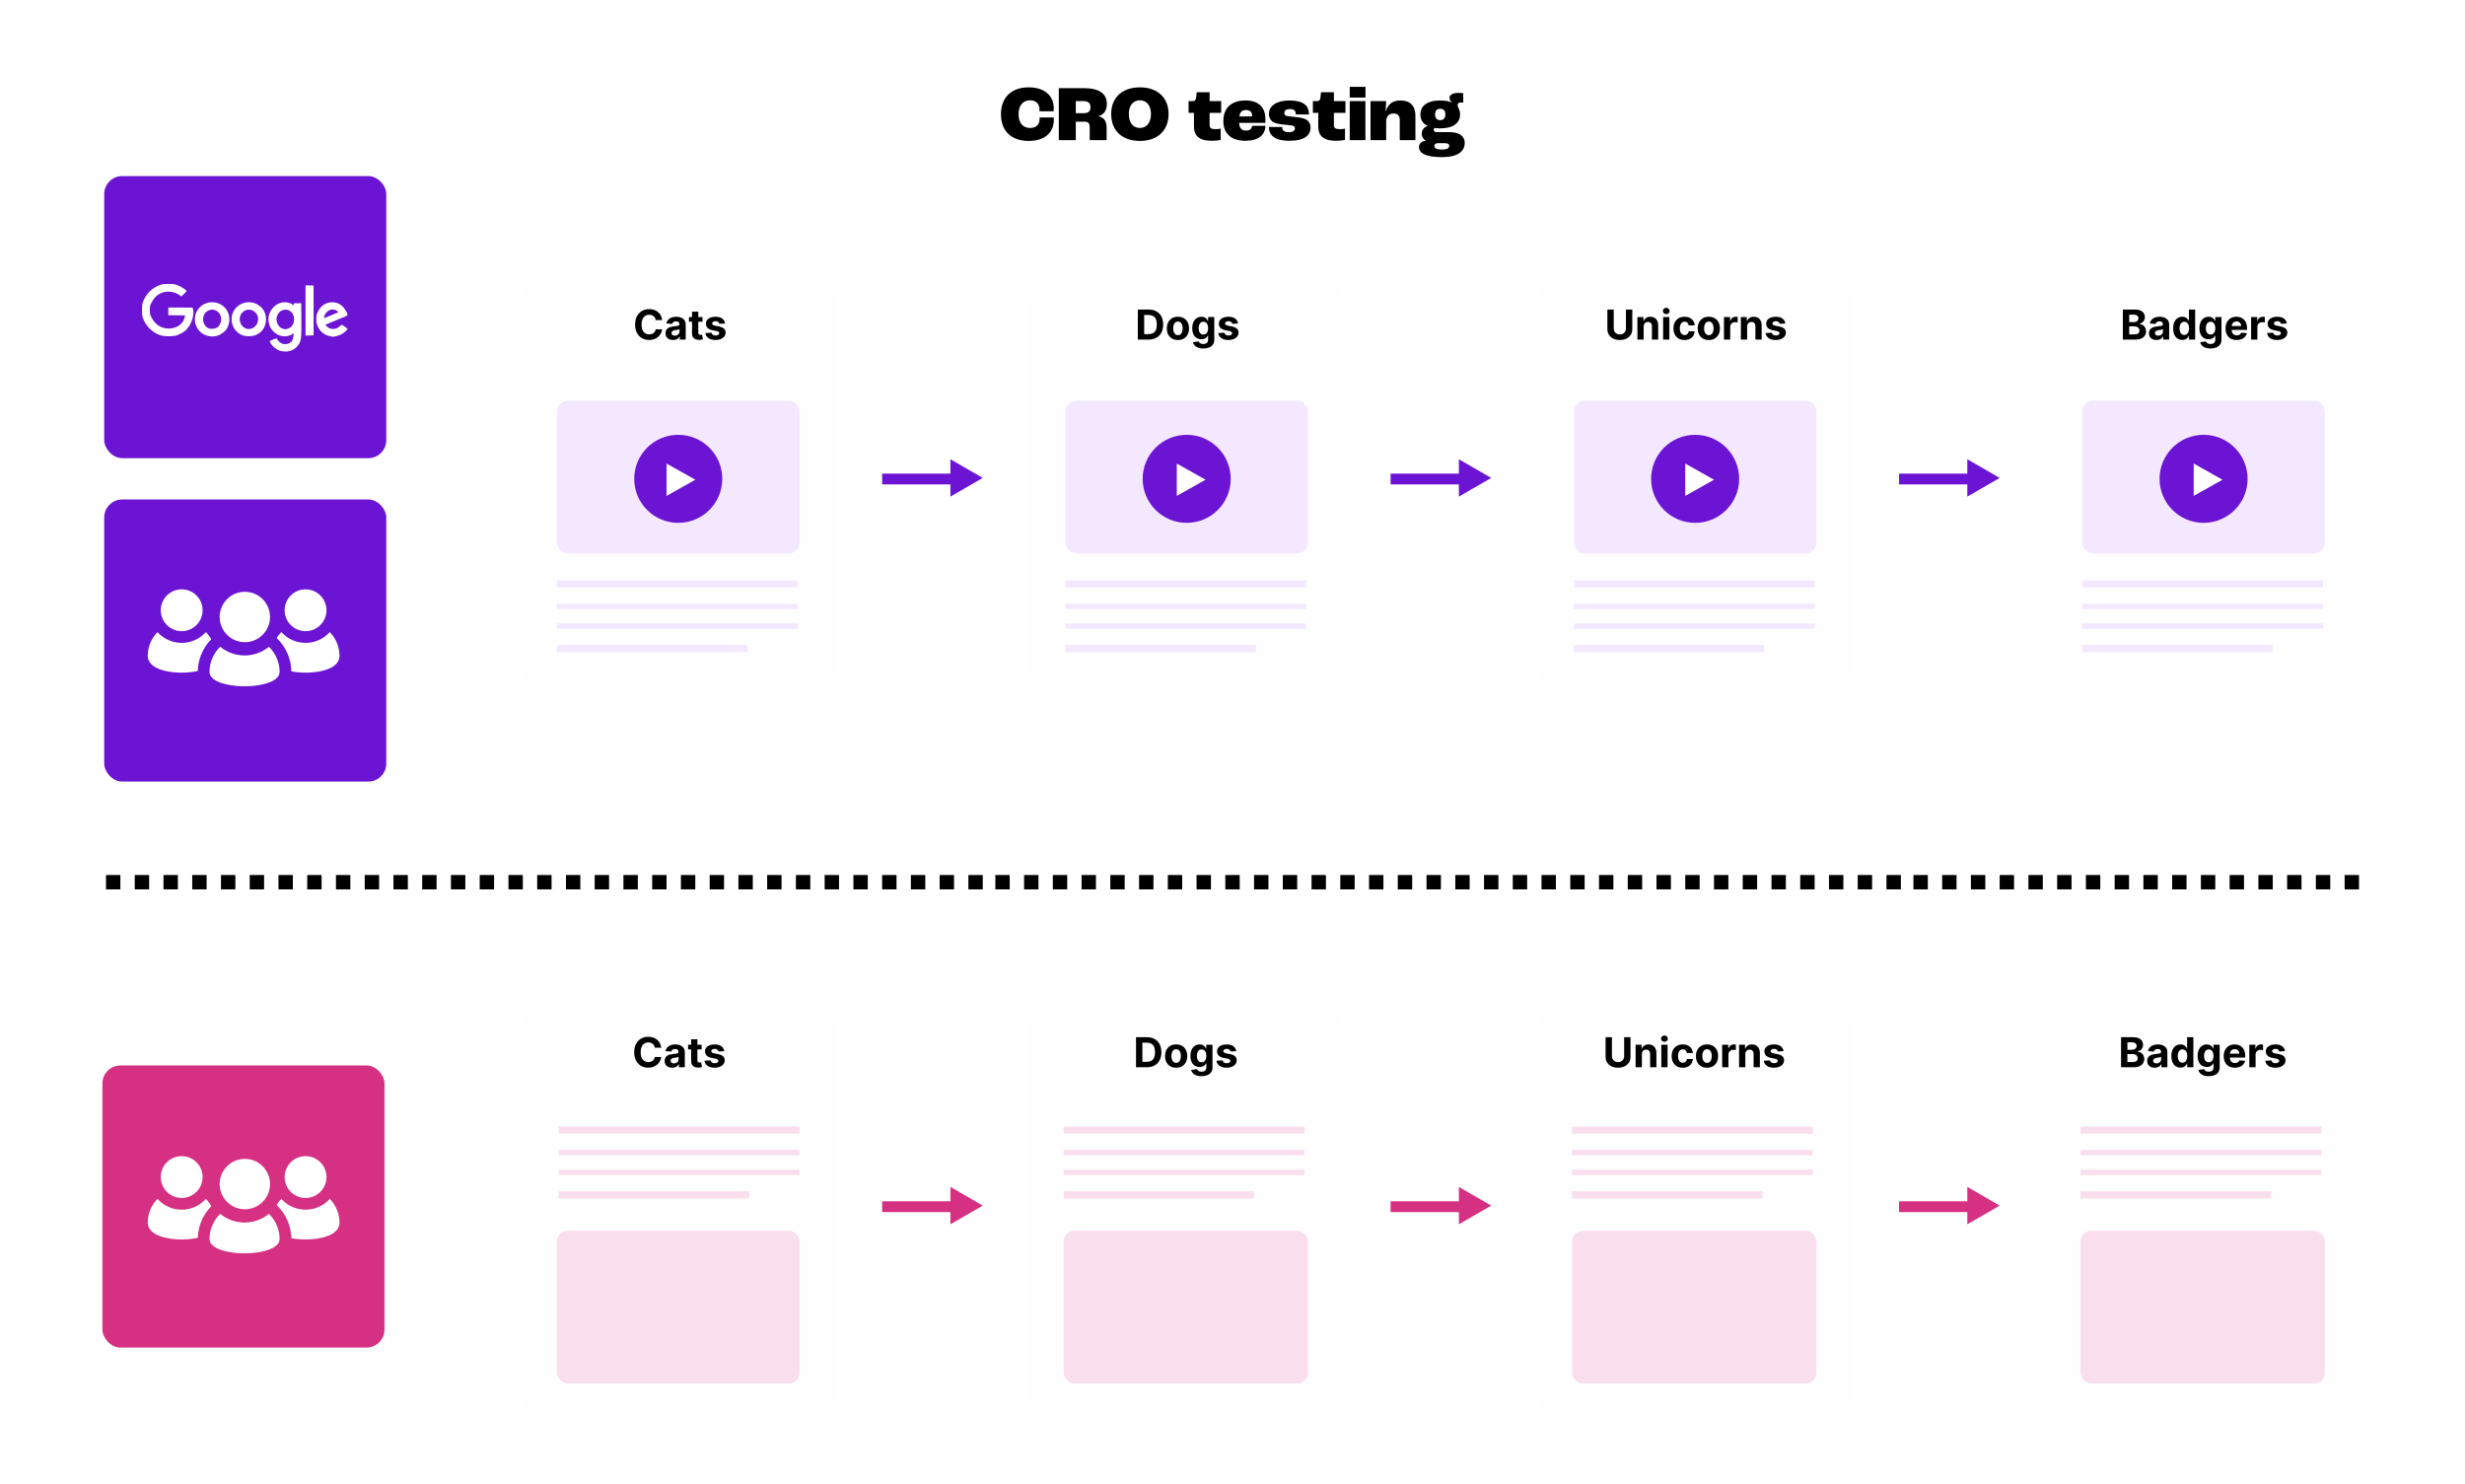 <svg width="1372" height="826" viewBox="0 0 1372 826" fill="none" xmlns="http://www.w3.org/2000/svg">
<g filter="url(#filter0_d_514_1460)">
<rect x="289" y="556" width="177" height="230" rx="15" fill="#FEFEFE"/>
</g>
<rect x="310" y="685" width="135" height="85" rx="6" fill="#F9DEEE"/>
<path d="M368.046 583.129H364.468C364.403 582.666 364.27 582.255 364.068 581.896C363.867 581.531 363.608 581.22 363.292 580.964C362.976 580.709 362.612 580.513 362.198 580.376C361.789 580.24 361.346 580.172 360.866 580.172C360.001 580.172 359.246 580.387 358.604 580.817C357.961 581.242 357.463 581.863 357.109 582.68C356.755 583.491 356.578 584.477 356.578 585.636C356.578 586.829 356.755 587.831 357.109 588.642C357.469 589.453 357.97 590.066 358.612 590.48C359.255 590.894 359.998 591.1 360.842 591.1C361.316 591.1 361.754 591.038 362.157 590.913C362.565 590.787 362.927 590.605 363.243 590.365C363.559 590.12 363.82 589.824 364.027 589.475C364.24 589.127 364.387 588.729 364.468 588.283L368.046 588.299C367.953 589.067 367.722 589.807 367.351 590.521C366.987 591.228 366.494 591.863 365.873 592.424C365.258 592.979 364.523 593.42 363.668 593.747C362.818 594.068 361.857 594.229 360.785 594.229C359.293 594.229 357.959 593.891 356.783 593.216C355.612 592.541 354.686 591.563 354.006 590.284C353.33 589.004 352.993 587.455 352.993 585.636C352.993 583.812 353.336 582.26 354.022 580.981C354.708 579.701 355.639 578.727 356.815 578.057C357.991 577.382 359.315 577.044 360.785 577.044C361.754 577.044 362.652 577.18 363.48 577.452C364.313 577.725 365.051 578.122 365.693 578.645C366.336 579.162 366.859 579.797 367.262 580.548C367.67 581.299 367.931 582.16 368.046 583.129ZM374.094 594.237C373.293 594.237 372.58 594.098 371.954 593.82C371.328 593.537 370.832 593.121 370.467 592.571C370.108 592.015 369.928 591.324 369.928 590.496C369.928 589.799 370.056 589.214 370.312 588.74C370.568 588.266 370.917 587.885 371.358 587.597C371.799 587.308 372.3 587.09 372.861 586.943C373.427 586.796 374.02 586.693 374.641 586.633C375.371 586.557 375.959 586.486 376.405 586.42C376.852 586.35 377.176 586.246 377.377 586.11C377.579 585.974 377.679 585.772 377.679 585.506V585.457C377.679 584.939 377.516 584.539 377.189 584.256C376.868 583.973 376.411 583.831 375.817 583.831C375.191 583.831 374.693 583.97 374.323 584.248C373.952 584.52 373.707 584.863 373.587 585.277L370.369 585.016C370.533 584.253 370.854 583.594 371.333 583.039C371.812 582.478 372.43 582.048 373.187 581.749C373.95 581.444 374.832 581.291 375.834 581.291C376.531 581.291 377.198 581.373 377.835 581.536C378.477 581.7 379.046 581.953 379.542 582.296C380.043 582.639 380.437 583.08 380.726 583.619C381.015 584.153 381.159 584.792 381.159 585.538V594H377.859V592.26H377.761C377.56 592.652 377.29 592.998 376.953 593.298C376.615 593.592 376.209 593.823 375.736 593.992C375.262 594.155 374.715 594.237 374.094 594.237ZM375.09 591.836C375.602 591.836 376.054 591.735 376.446 591.533C376.838 591.326 377.146 591.049 377.369 590.7C377.592 590.352 377.704 589.957 377.704 589.516V588.185C377.595 588.255 377.445 588.321 377.255 588.381C377.07 588.435 376.86 588.487 376.626 588.536C376.392 588.579 376.158 588.62 375.923 588.658C375.689 588.691 375.477 588.721 375.286 588.748C374.878 588.808 374.521 588.903 374.216 589.034C373.911 589.165 373.675 589.342 373.506 589.565C373.337 589.783 373.253 590.055 373.253 590.382C373.253 590.855 373.424 591.218 373.767 591.468C374.116 591.713 374.557 591.836 375.09 591.836ZM390.531 581.455V584.068H382.976V581.455H390.531ZM384.691 578.449H388.171V590.145C388.171 590.466 388.22 590.717 388.318 590.896C388.416 591.071 388.552 591.193 388.726 591.264C388.906 591.335 389.113 591.37 389.347 591.37C389.51 591.37 389.674 591.356 389.837 591.329C390 591.297 390.126 591.272 390.213 591.256L390.76 593.845C390.586 593.899 390.341 593.962 390.025 594.033C389.709 594.109 389.325 594.155 388.873 594.172C388.035 594.204 387.3 594.093 386.668 593.837C386.042 593.581 385.554 593.183 385.206 592.644C384.857 592.105 384.686 591.424 384.691 590.602V578.449ZM403.079 585.032L399.893 585.228C399.839 584.956 399.722 584.711 399.542 584.493C399.362 584.27 399.126 584.093 398.831 583.962C398.543 583.826 398.197 583.758 397.794 583.758C397.255 583.758 396.8 583.872 396.43 584.101C396.06 584.324 395.875 584.624 395.875 584.999C395.875 585.299 395.995 585.552 396.234 585.759C396.474 585.966 396.885 586.132 397.468 586.257L399.738 586.714C400.958 586.965 401.867 587.368 402.466 587.923C403.065 588.479 403.365 589.208 403.365 590.112C403.365 590.934 403.122 591.656 402.638 592.277C402.158 592.897 401.5 593.382 400.661 593.73C399.828 594.074 398.867 594.245 397.778 594.245C396.117 594.245 394.794 593.899 393.808 593.208C392.828 592.511 392.254 591.563 392.085 590.365L395.507 590.186C395.611 590.692 395.861 591.079 396.259 591.346C396.656 591.607 397.165 591.738 397.786 591.738C398.396 591.738 398.886 591.621 399.256 591.386C399.632 591.147 399.823 590.839 399.828 590.463C399.823 590.148 399.689 589.889 399.428 589.688C399.166 589.481 398.763 589.323 398.219 589.214L396.046 588.781C394.821 588.536 393.909 588.111 393.31 587.507C392.717 586.902 392.42 586.132 392.42 585.195C392.42 584.389 392.638 583.695 393.073 583.113C393.514 582.53 394.132 582.081 394.927 581.765C395.728 581.449 396.664 581.291 397.737 581.291C399.322 581.291 400.568 581.626 401.478 582.296C402.393 582.966 402.926 583.878 403.079 585.032Z" fill="black"/>
<rect x="311" y="663" width="106" height="4" fill="#F9DEEE"/>
<rect x="311" y="651" width="134" height="3" fill="#F9DEEE"/>
<rect x="311" y="640" width="134" height="3" fill="#F9DEEE"/>
<rect x="311" y="627" width="134" height="4" fill="#F9DEEE"/>
<path d="M539 671.607L491 671.607" stroke="#D53082" stroke-width="6"/>
<path d="M547 671L529 681.392L529 660.607L547 671Z" fill="#D53082"/>
<g filter="url(#filter1_d_514_1460)">
<rect x="572" y="556" width="177" height="230" rx="15" fill="#FEFEFE"/>
</g>
<rect x="592" y="685" width="136" height="85" rx="6" fill="#F9DEEE"/>
<path d="M638.229 594H632.3V577.273H638.278C639.961 577.273 641.409 577.608 642.623 578.277C643.838 578.942 644.771 579.897 645.425 581.144C646.084 582.391 646.413 583.883 646.413 585.62C646.413 587.362 646.084 588.86 645.425 590.112C644.771 591.365 643.832 592.326 642.607 592.995C641.387 593.665 639.928 594 638.229 594ZM635.836 590.97H638.082C639.128 590.97 640.007 590.785 640.72 590.414C641.439 590.039 641.978 589.459 642.338 588.675C642.702 587.885 642.885 586.867 642.885 585.62C642.885 584.384 642.702 583.374 642.338 582.59C641.978 581.806 641.442 581.229 640.729 580.858C640.015 580.488 639.136 580.303 638.09 580.303H635.836V590.97ZM654.636 594.245C653.367 594.245 652.27 593.975 651.344 593.436C650.424 592.892 649.714 592.135 649.213 591.166C648.712 590.191 648.461 589.061 648.461 587.776C648.461 586.48 648.712 585.348 649.213 584.379C649.714 583.404 650.424 582.647 651.344 582.108C652.27 581.563 653.367 581.291 654.636 581.291C655.905 581.291 656.999 581.563 657.919 582.108C658.845 582.647 659.558 583.404 660.059 584.379C660.56 585.348 660.811 586.48 660.811 587.776C660.811 589.061 660.56 590.191 660.059 591.166C659.558 592.135 658.845 592.892 657.919 593.436C656.999 593.975 655.905 594.245 654.636 594.245ZM654.652 591.55C655.229 591.55 655.711 591.386 656.098 591.06C656.485 590.728 656.776 590.276 656.972 589.704C657.173 589.132 657.274 588.481 657.274 587.752C657.274 587.022 657.173 586.371 656.972 585.8C656.776 585.228 656.485 584.776 656.098 584.444C655.711 584.112 655.229 583.946 654.652 583.946C654.07 583.946 653.58 584.112 653.182 584.444C652.79 584.776 652.493 585.228 652.292 585.8C652.096 586.371 651.998 587.022 651.998 587.752C651.998 588.481 652.096 589.132 652.292 589.704C652.493 590.276 652.79 590.728 653.182 591.06C653.58 591.386 654.07 591.55 654.652 591.55ZM668.725 598.966C667.598 598.966 666.631 598.811 665.826 598.5C665.025 598.195 664.388 597.779 663.914 597.251C663.441 596.723 663.133 596.129 662.991 595.47L666.209 595.037C666.307 595.288 666.463 595.522 666.675 595.74C666.887 595.958 667.168 596.132 667.516 596.262C667.87 596.399 668.3 596.467 668.807 596.467C669.564 596.467 670.187 596.281 670.677 595.911C671.173 595.546 671.42 594.934 671.42 594.074V591.778H671.273C671.121 592.127 670.892 592.456 670.587 592.767C670.282 593.077 669.89 593.33 669.411 593.526C668.932 593.722 668.36 593.82 667.696 593.82C666.754 593.82 665.896 593.603 665.123 593.167C664.355 592.726 663.743 592.053 663.285 591.15C662.833 590.24 662.608 589.091 662.608 587.703C662.608 586.282 662.839 585.095 663.302 584.142C663.765 583.189 664.38 582.475 665.148 582.002C665.921 581.528 666.768 581.291 667.688 581.291C668.39 581.291 668.978 581.411 669.452 581.651C669.926 581.885 670.307 582.179 670.595 582.533C670.889 582.881 671.115 583.224 671.273 583.562H671.404V581.455H674.859V594.123C674.859 595.19 674.598 596.083 674.075 596.801C673.552 597.52 672.828 598.059 671.902 598.419C670.982 598.783 669.923 598.966 668.725 598.966ZM668.799 591.207C669.359 591.207 669.833 591.068 670.22 590.79C670.612 590.507 670.911 590.104 671.118 589.581C671.331 589.053 671.437 588.422 671.437 587.686C671.437 586.951 671.333 586.314 671.126 585.775C670.919 585.231 670.62 584.809 670.228 584.509C669.836 584.21 669.359 584.06 668.799 584.06C668.227 584.06 667.745 584.215 667.353 584.526C666.961 584.83 666.664 585.255 666.463 585.8C666.261 586.344 666.16 586.973 666.16 587.686C666.16 588.411 666.261 589.037 666.463 589.565C666.67 590.088 666.966 590.493 667.353 590.782C667.745 591.065 668.227 591.207 668.799 591.207ZM688.066 585.032L684.881 585.228C684.826 584.956 684.709 584.711 684.529 584.493C684.35 584.27 684.113 584.093 683.819 583.962C683.53 583.826 683.184 583.758 682.782 583.758C682.242 583.758 681.788 583.872 681.418 584.101C681.047 584.324 680.862 584.624 680.862 584.999C680.862 585.299 680.982 585.552 681.222 585.759C681.461 585.966 681.872 586.132 682.455 586.257L684.725 586.714C685.945 586.965 686.854 587.368 687.453 587.923C688.052 588.479 688.352 589.208 688.352 590.112C688.352 590.934 688.11 591.656 687.625 592.277C687.146 592.897 686.487 593.382 685.648 593.73C684.815 594.074 683.854 594.245 682.765 594.245C681.104 594.245 679.781 593.899 678.796 593.208C677.816 592.511 677.241 591.563 677.072 590.365L680.495 590.186C680.598 590.692 680.849 591.079 681.246 591.346C681.643 591.607 682.153 591.738 682.773 591.738C683.383 591.738 683.873 591.621 684.244 591.386C684.619 591.147 684.81 590.839 684.815 590.463C684.81 590.148 684.676 589.889 684.415 589.688C684.154 589.481 683.751 589.323 683.206 589.214L681.034 588.781C679.809 588.536 678.896 588.111 678.297 587.507C677.704 586.902 677.407 586.132 677.407 585.195C677.407 584.389 677.625 583.695 678.061 583.113C678.502 582.53 679.12 582.081 679.915 581.765C680.715 581.449 681.652 581.291 682.724 581.291C684.309 581.291 685.556 581.626 686.465 582.296C687.38 582.966 687.914 583.878 688.066 585.032Z" fill="black"/>
<rect x="592" y="663" width="106" height="4" fill="#F9DEEE"/>
<rect x="592" y="651" width="134" height="3" fill="#F9DEEE"/>
<rect x="592" y="640" width="134" height="3" fill="#F9DEEE"/>
<rect x="592" y="627" width="134" height="4" fill="#F9DEEE"/>
<path d="M822 671.607L774 671.607" stroke="#D53082" stroke-width="6"/>
<path d="M830 671L812 681.392L812 660.607L830 671Z" fill="#D53082"/>
<g filter="url(#filter2_d_514_1460)">
<rect x="855" y="556" width="177" height="230" rx="15" fill="#FEFEFE"/>
</g>
<rect x="875" y="685" width="136" height="85" rx="6" fill="#F9DEEE"/>
<path d="M903.99 577.273H907.527V588.136C907.527 589.355 907.236 590.423 906.653 591.337C906.076 592.252 905.267 592.965 904.227 593.477C903.187 593.984 901.976 594.237 900.593 594.237C899.204 594.237 897.99 593.984 896.95 593.477C895.91 592.965 895.101 592.252 894.524 591.337C893.947 590.423 893.658 589.355 893.658 588.136V577.273H897.195V587.833C897.195 588.471 897.334 589.037 897.612 589.532C897.895 590.028 898.292 590.417 898.804 590.7C899.316 590.983 899.912 591.125 900.593 591.125C901.279 591.125 901.875 590.983 902.381 590.7C902.893 590.417 903.288 590.028 903.566 589.532C903.849 589.037 903.99 588.471 903.99 587.833V577.273ZM913.851 586.747V594H910.371V581.455H913.687V583.668H913.834C914.112 582.938 914.578 582.361 915.231 581.936C915.885 581.506 916.677 581.291 917.608 581.291C918.479 581.291 919.239 581.482 919.887 581.863C920.535 582.244 921.038 582.789 921.398 583.496C921.757 584.199 921.937 585.037 921.937 586.012V594H918.457V586.633C918.463 585.865 918.267 585.266 917.869 584.836C917.472 584.4 916.925 584.183 916.228 584.183C915.759 584.183 915.345 584.283 914.986 584.485C914.632 584.686 914.354 584.98 914.153 585.367C913.957 585.748 913.856 586.208 913.851 586.747ZM924.679 594V581.455H928.158V594H924.679ZM926.427 579.837C925.91 579.837 925.466 579.666 925.096 579.323C924.731 578.974 924.548 578.558 924.548 578.073C924.548 577.594 924.731 577.183 925.096 576.84C925.466 576.491 925.91 576.317 926.427 576.317C926.944 576.317 927.385 576.491 927.75 576.84C928.12 577.183 928.305 577.594 928.305 578.073C928.305 578.558 928.12 578.974 927.75 579.323C927.385 579.666 926.944 579.837 926.427 579.837ZM936.614 594.245C935.329 594.245 934.224 593.973 933.298 593.428C932.378 592.878 931.67 592.116 931.174 591.141C930.684 590.167 930.439 589.045 930.439 587.776C930.439 586.491 930.687 585.364 931.182 584.395C931.683 583.42 932.394 582.661 933.314 582.116C934.234 581.566 935.329 581.291 936.598 581.291C937.692 581.291 938.65 581.49 939.473 581.887C940.295 582.285 940.946 582.843 941.425 583.562C941.904 584.281 942.168 585.125 942.217 586.094H938.934C938.841 585.468 938.596 584.964 938.198 584.583C937.806 584.196 937.292 584.003 936.655 584.003C936.116 584.003 935.645 584.15 935.242 584.444C934.844 584.732 934.534 585.154 934.311 585.71C934.087 586.265 933.976 586.938 933.976 587.727C933.976 588.528 934.085 589.208 934.303 589.769C934.526 590.33 934.839 590.757 935.242 591.051C935.645 591.346 936.116 591.493 936.655 591.493C937.052 591.493 937.409 591.411 937.725 591.248C938.046 591.084 938.31 590.847 938.517 590.537C938.729 590.221 938.868 589.843 938.934 589.402H942.217C942.162 590.36 941.901 591.204 941.433 591.934C940.97 592.658 940.33 593.224 939.513 593.632C938.697 594.041 937.73 594.245 936.614 594.245ZM950.113 594.245C948.844 594.245 947.747 593.975 946.821 593.436C945.901 592.892 945.191 592.135 944.69 591.166C944.189 590.191 943.938 589.061 943.938 587.776C943.938 586.48 944.189 585.348 944.69 584.379C945.191 583.404 945.901 582.647 946.821 582.108C947.747 581.563 948.844 581.291 950.113 581.291C951.382 581.291 952.476 581.563 953.396 582.108C954.322 582.647 955.035 583.404 955.536 584.379C956.037 585.348 956.288 586.48 956.288 587.776C956.288 589.061 956.037 590.191 955.536 591.166C955.035 592.135 954.322 592.892 953.396 593.436C952.476 593.975 951.382 594.245 950.113 594.245ZM950.129 591.55C950.706 591.55 951.188 591.386 951.575 591.06C951.962 590.728 952.253 590.276 952.449 589.704C952.65 589.132 952.751 588.481 952.751 587.752C952.751 587.022 952.65 586.371 952.449 585.8C952.253 585.228 951.962 584.776 951.575 584.444C951.188 584.112 950.706 583.946 950.129 583.946C949.547 583.946 949.057 584.112 948.659 584.444C948.267 584.776 947.97 585.228 947.769 585.8C947.573 586.371 947.475 587.022 947.475 587.752C947.475 588.481 947.573 589.132 947.769 589.704C947.97 590.276 948.267 590.728 948.659 591.06C949.057 591.386 949.547 591.55 950.129 591.55ZM958.55 594V581.455H961.923V583.643H962.054C962.283 582.865 962.667 582.277 963.206 581.879C963.745 581.476 964.365 581.275 965.068 581.275C965.242 581.275 965.43 581.286 965.631 581.308C965.833 581.329 966.01 581.359 966.162 581.397V584.485C965.999 584.436 965.773 584.392 965.484 584.354C965.196 584.316 964.932 584.297 964.692 584.297C964.18 584.297 963.723 584.408 963.32 584.632C962.923 584.85 962.607 585.154 962.373 585.547C962.144 585.939 962.03 586.391 962.03 586.902V594H958.55ZM971.441 586.747V594H967.961V581.455H971.277V583.668H971.424C971.702 582.938 972.168 582.361 972.821 581.936C973.474 581.506 974.267 581.291 975.198 581.291C976.069 581.291 976.829 581.482 977.477 581.863C978.124 582.244 978.628 582.789 978.988 583.496C979.347 584.199 979.527 585.037 979.527 586.012V594H976.047V586.633C976.053 585.865 975.857 585.266 975.459 584.836C975.062 584.4 974.514 584.183 973.817 584.183C973.349 584.183 972.935 584.283 972.576 584.485C972.222 584.686 971.944 584.98 971.743 585.367C971.547 585.748 971.446 586.208 971.441 586.747ZM992.707 585.032L989.522 585.228C989.467 584.956 989.35 584.711 989.17 584.493C988.991 584.27 988.754 584.093 988.46 583.962C988.171 583.826 987.826 583.758 987.423 583.758C986.884 583.758 986.429 583.872 986.059 584.101C985.688 584.324 985.503 584.624 985.503 584.999C985.503 585.299 985.623 585.552 985.863 585.759C986.102 585.966 986.513 586.132 987.096 586.257L989.367 586.714C990.586 586.965 991.496 587.368 992.095 587.923C992.693 588.479 992.993 589.208 992.993 590.112C992.993 590.934 992.751 591.656 992.266 592.277C991.787 592.897 991.128 593.382 990.289 593.73C989.456 594.074 988.495 594.245 987.406 594.245C985.746 594.245 984.422 593.899 983.437 593.208C982.457 592.511 981.882 591.563 981.713 590.365L985.136 590.186C985.239 590.692 985.49 591.079 985.887 591.346C986.285 591.607 986.794 591.738 987.414 591.738C988.024 591.738 988.514 591.621 988.885 591.386C989.26 591.147 989.451 590.839 989.456 590.463C989.451 590.148 989.318 589.889 989.056 589.688C988.795 589.481 988.392 589.323 987.847 589.214L985.675 588.781C984.45 588.536 983.538 588.111 982.939 587.507C982.345 586.902 982.048 586.132 982.048 585.195C982.048 584.389 982.266 583.695 982.702 583.113C983.143 582.53 983.761 582.081 984.556 581.765C985.356 581.449 986.293 581.291 987.365 581.291C988.95 581.291 990.197 581.626 991.106 582.296C992.021 582.966 992.555 583.878 992.707 585.032Z" fill="black"/>
<rect x="875" y="663" width="106" height="4" fill="#F9DEEE"/>
<rect x="875" y="651" width="134" height="3" fill="#F9DEEE"/>
<rect x="875" y="640" width="134" height="3" fill="#F9DEEE"/>
<rect x="875" y="627" width="134" height="4" fill="#F9DEEE"/>
<path d="M1105 671.607L1057 671.607" stroke="#D53082" stroke-width="6"/>
<path d="M1113 671L1095 681.392L1095 660.607L1113 671Z" fill="#D53082"/>
<g filter="url(#filter3_d_514_1460)">
<rect x="1138" y="556" width="177" height="230" rx="15" fill="#FEFEFE"/>
</g>
<rect x="1158" y="685" width="136" height="85" rx="6" fill="#F9DEEE"/>
<path d="M1180.56 594V577.273H1187.25C1188.48 577.273 1189.51 577.455 1190.33 577.82C1191.15 578.185 1191.77 578.691 1192.19 579.339C1192.6 579.982 1192.81 580.722 1192.81 581.561C1192.81 582.214 1192.68 582.789 1192.41 583.284C1192.15 583.774 1191.79 584.177 1191.34 584.493C1190.88 584.803 1190.37 585.024 1189.78 585.154V585.318C1190.42 585.345 1191.02 585.525 1191.57 585.857C1192.13 586.189 1192.59 586.655 1192.94 587.254C1193.29 587.847 1193.46 588.555 1193.46 589.377C1193.46 590.265 1193.24 591.057 1192.8 591.754C1192.36 592.445 1191.72 592.993 1190.86 593.396C1190.01 593.799 1188.95 594 1187.7 594H1180.56ZM1184.09 591.109H1186.98C1187.96 591.109 1188.68 590.921 1189.13 590.545C1189.58 590.164 1189.81 589.658 1189.81 589.026C1189.81 588.563 1189.7 588.155 1189.47 587.801C1189.25 587.447 1188.93 587.169 1188.52 586.968C1188.11 586.766 1187.62 586.665 1187.06 586.665H1184.09V591.109ZM1184.09 584.272H1186.71C1187.2 584.272 1187.63 584.188 1188 584.019C1188.39 583.845 1188.68 583.6 1188.9 583.284C1189.13 582.968 1189.24 582.59 1189.24 582.149C1189.24 581.544 1189.02 581.057 1188.59 580.687C1188.17 580.317 1187.56 580.131 1186.78 580.131H1184.09V584.272ZM1199.27 594.237C1198.47 594.237 1197.76 594.098 1197.13 593.82C1196.51 593.537 1196.01 593.121 1195.65 592.571C1195.29 592.015 1195.11 591.324 1195.11 590.496C1195.11 589.799 1195.24 589.214 1195.49 588.74C1195.75 588.266 1196.1 587.885 1196.54 587.597C1196.98 587.308 1197.48 587.09 1198.04 586.943C1198.61 586.796 1199.2 586.693 1199.82 586.633C1200.55 586.557 1201.14 586.486 1201.58 586.42C1202.03 586.35 1202.36 586.246 1202.56 586.11C1202.76 585.974 1202.86 585.772 1202.86 585.506V585.457C1202.86 584.939 1202.7 584.539 1202.37 584.256C1202.05 583.973 1201.59 583.831 1201 583.831C1200.37 583.831 1199.87 583.97 1199.5 584.248C1199.13 584.52 1198.89 584.863 1198.77 585.277L1195.55 585.016C1195.71 584.253 1196.03 583.594 1196.51 583.039C1196.99 582.478 1197.61 582.048 1198.37 581.749C1199.13 581.444 1200.01 581.291 1201.01 581.291C1201.71 581.291 1202.38 581.373 1203.01 581.536C1203.66 581.7 1204.23 581.953 1204.72 582.296C1205.22 582.639 1205.62 583.08 1205.91 583.619C1206.19 584.153 1206.34 584.792 1206.34 585.538V594H1203.04V592.26H1202.94C1202.74 592.652 1202.47 592.998 1202.13 593.298C1201.79 593.592 1201.39 593.823 1200.92 593.992C1200.44 594.155 1199.89 594.237 1199.27 594.237ZM1200.27 591.836C1200.78 591.836 1201.23 591.735 1201.63 591.533C1202.02 591.326 1202.33 591.049 1202.55 590.7C1202.77 590.352 1202.88 589.957 1202.88 589.516V588.185C1202.77 588.255 1202.62 588.321 1202.43 588.381C1202.25 588.435 1202.04 588.487 1201.81 588.536C1201.57 588.579 1201.34 588.62 1201.1 588.658C1200.87 588.691 1200.66 588.721 1200.47 588.748C1200.06 588.808 1199.7 588.903 1199.4 589.034C1199.09 589.165 1198.85 589.342 1198.69 589.565C1198.52 589.783 1198.43 590.055 1198.43 590.382C1198.43 590.855 1198.6 591.218 1198.95 591.468C1199.3 591.713 1199.74 591.836 1200.27 591.836ZM1213.66 594.204C1212.71 594.204 1211.84 593.959 1211.07 593.469C1210.3 592.974 1209.69 592.247 1209.24 591.288C1208.8 590.325 1208.57 589.143 1208.57 587.744C1208.57 586.306 1208.8 585.111 1209.27 584.158C1209.73 583.2 1210.34 582.484 1211.11 582.01C1211.89 581.531 1212.73 581.291 1213.65 581.291C1214.36 581.291 1214.94 581.411 1215.41 581.651C1215.88 581.885 1216.26 582.179 1216.55 582.533C1216.85 582.881 1217.07 583.224 1217.22 583.562H1217.33V577.273H1220.8V594H1217.37V591.991H1217.22C1217.06 592.339 1216.83 592.685 1216.53 593.028C1216.23 593.366 1215.85 593.646 1215.38 593.869C1214.91 594.093 1214.34 594.204 1213.66 594.204ZM1214.76 591.435C1215.32 591.435 1215.8 591.283 1216.18 590.978C1216.58 590.668 1216.88 590.235 1217.08 589.679C1217.3 589.124 1217.4 588.473 1217.4 587.727C1217.4 586.981 1217.3 586.333 1217.09 585.783C1216.88 585.233 1216.58 584.809 1216.19 584.509C1215.8 584.21 1215.32 584.06 1214.76 584.06C1214.19 584.06 1213.71 584.215 1213.32 584.526C1212.93 584.836 1212.63 585.266 1212.43 585.816C1212.23 586.366 1212.13 587.003 1212.13 587.727C1212.13 588.457 1212.23 589.102 1212.43 589.663C1212.63 590.218 1212.93 590.654 1213.32 590.97C1213.71 591.28 1214.19 591.435 1214.76 591.435ZM1229.31 598.966C1228.18 598.966 1227.22 598.811 1226.41 598.5C1225.61 598.195 1224.97 597.779 1224.5 597.251C1224.03 596.723 1223.72 596.129 1223.58 595.47L1226.8 595.037C1226.89 595.288 1227.05 595.522 1227.26 595.74C1227.47 595.958 1227.75 596.132 1228.1 596.262C1228.46 596.399 1228.89 596.467 1229.39 596.467C1230.15 596.467 1230.77 596.281 1231.26 595.911C1231.76 595.546 1232.01 594.934 1232.01 594.074V591.778H1231.86C1231.71 592.127 1231.48 592.456 1231.17 592.767C1230.87 593.077 1230.48 593.33 1230 593.526C1229.52 593.722 1228.95 593.82 1228.28 593.82C1227.34 593.82 1226.48 593.603 1225.71 593.167C1224.94 592.726 1224.33 592.053 1223.87 591.15C1223.42 590.24 1223.19 589.091 1223.19 587.703C1223.19 586.282 1223.43 585.095 1223.89 584.142C1224.35 583.189 1224.97 582.475 1225.73 582.002C1226.51 581.528 1227.35 581.291 1228.27 581.291C1228.98 581.291 1229.57 581.411 1230.04 581.651C1230.51 581.885 1230.89 582.179 1231.18 582.533C1231.48 582.881 1231.7 583.224 1231.86 583.562H1231.99V581.455H1235.45V594.123C1235.45 595.19 1235.18 596.083 1234.66 596.801C1234.14 597.52 1233.41 598.059 1232.49 598.419C1231.57 598.783 1230.51 598.966 1229.31 598.966ZM1229.39 591.207C1229.95 591.207 1230.42 591.068 1230.81 590.79C1231.2 590.507 1231.5 590.104 1231.71 589.581C1231.92 589.053 1232.02 588.422 1232.02 587.686C1232.02 586.951 1231.92 586.314 1231.71 585.775C1231.51 585.231 1231.21 584.809 1230.81 584.509C1230.42 584.21 1229.95 584.06 1229.39 584.06C1228.81 584.06 1228.33 584.215 1227.94 584.526C1227.55 584.83 1227.25 585.255 1227.05 585.8C1226.85 586.344 1226.75 586.973 1226.75 587.686C1226.75 588.411 1226.85 589.037 1227.05 589.565C1227.26 590.088 1227.55 590.493 1227.94 590.782C1228.33 591.065 1228.81 591.207 1229.39 591.207ZM1243.93 594.245C1242.64 594.245 1241.53 593.984 1240.6 593.461C1239.67 592.933 1238.96 592.187 1238.46 591.223C1237.96 590.254 1237.71 589.108 1237.71 587.784C1237.71 586.494 1237.96 585.361 1238.46 584.387C1238.96 583.412 1239.67 582.652 1240.58 582.108C1241.49 581.563 1242.56 581.291 1243.79 581.291C1244.62 581.291 1245.39 581.425 1246.1 581.691C1246.82 581.953 1247.45 582.348 1247.98 582.876C1248.52 583.404 1248.94 584.068 1249.24 584.869C1249.54 585.664 1249.69 586.595 1249.69 587.662V588.618H1239.1V586.461H1246.41C1246.41 585.96 1246.31 585.517 1246.09 585.13C1245.87 584.743 1245.57 584.441 1245.18 584.223C1244.8 584 1244.36 583.888 1243.85 583.888C1243.32 583.888 1242.85 584.011 1242.45 584.256C1242.04 584.496 1241.73 584.82 1241.5 585.228C1241.27 585.631 1241.15 586.08 1241.15 586.576V588.626C1241.15 589.246 1241.26 589.783 1241.49 590.235C1241.72 590.687 1242.05 591.035 1242.48 591.28C1242.9 591.525 1243.41 591.648 1243.99 591.648C1244.38 591.648 1244.73 591.593 1245.05 591.484C1245.37 591.375 1245.65 591.212 1245.88 590.994C1246.1 590.777 1246.28 590.51 1246.4 590.194L1249.62 590.406C1249.45 591.179 1249.12 591.855 1248.61 592.432C1248.11 593.004 1247.46 593.45 1246.67 593.771C1245.88 594.087 1244.97 594.245 1243.93 594.245ZM1251.96 594V581.455H1255.33V583.643H1255.46C1255.69 582.865 1256.08 582.277 1256.62 581.879C1257.16 581.476 1257.78 581.275 1258.48 581.275C1258.65 581.275 1258.84 581.286 1259.04 581.308C1259.24 581.329 1259.42 581.359 1259.57 581.397V584.485C1259.41 584.436 1259.18 584.392 1258.9 584.354C1258.61 584.316 1258.34 584.297 1258.1 584.297C1257.59 584.297 1257.13 584.408 1256.73 584.632C1256.33 584.85 1256.02 585.154 1255.78 585.547C1255.55 585.939 1255.44 586.391 1255.44 586.902V594H1251.96ZM1271.81 585.032L1268.62 585.228C1268.57 584.956 1268.45 584.711 1268.27 584.493C1268.09 584.27 1267.86 584.093 1267.56 583.962C1267.27 583.826 1266.93 583.758 1266.53 583.758C1265.99 583.758 1265.53 583.872 1265.16 584.101C1264.79 584.324 1264.61 584.624 1264.61 584.999C1264.61 585.299 1264.73 585.552 1264.97 585.759C1265.21 585.966 1265.62 586.132 1266.2 586.257L1268.47 586.714C1269.69 586.965 1270.6 587.368 1271.2 587.923C1271.8 588.479 1272.1 589.208 1272.1 590.112C1272.1 590.934 1271.85 591.656 1271.37 592.277C1270.89 592.897 1270.23 593.382 1269.39 593.73C1268.56 594.074 1267.6 594.245 1266.51 594.245C1264.85 594.245 1263.53 593.899 1262.54 593.208C1261.56 592.511 1260.99 591.563 1260.82 590.365L1264.24 590.186C1264.34 590.692 1264.59 591.079 1264.99 591.346C1265.39 591.607 1265.9 591.738 1266.52 591.738C1267.13 591.738 1267.62 591.621 1267.99 591.386C1268.36 591.147 1268.55 590.839 1268.56 590.463C1268.55 590.148 1268.42 589.889 1268.16 589.688C1267.9 589.481 1267.49 589.323 1266.95 589.214L1264.78 588.781C1263.55 588.536 1262.64 588.111 1262.04 587.507C1261.45 586.902 1261.15 586.132 1261.15 585.195C1261.15 584.389 1261.37 583.695 1261.8 583.113C1262.25 582.53 1262.86 582.081 1263.66 581.765C1264.46 581.449 1265.4 581.291 1266.47 581.291C1268.05 581.291 1269.3 581.626 1270.21 582.296C1271.12 582.966 1271.66 583.878 1271.81 585.032Z" fill="black"/>
<rect x="1158" y="663" width="106" height="4" fill="#F9DEEE"/>
<rect x="1158" y="651" width="134" height="3" fill="#F9DEEE"/>
<rect x="1158" y="640" width="134" height="3" fill="#F9DEEE"/>
<rect x="1158" y="627" width="134" height="4" fill="#F9DEEE"/>
<rect x="57" y="593" width="156.997" height="156.997" rx="10" fill="#D53082"/>
<path fill-rule="evenodd" clip-rule="evenodd" d="M181.23 665.252C185.923 668.694 188.973 674.25 188.973 680.51C188.973 683.186 187.286 685.519 184.184 687.123C180.759 688.896 175.42 689.844 170.067 689.844C164.718 689.844 159.379 688.896 155.953 687.123C152.851 685.519 151.164 683.186 151.164 680.51C151.164 674.25 154.215 668.694 158.908 665.252C161.667 668.289 165.649 670.192 170.067 670.192C174.489 670.192 178.467 668.289 181.23 665.252Z" fill="white"/>
<path d="M170.067 670.007C178.294 670.007 184.964 663.337 184.964 655.11C184.964 646.882 178.294 640.213 170.067 640.213C161.839 640.213 155.17 646.882 155.17 655.11C155.17 663.337 161.839 670.007 170.067 670.007Z" fill="white" stroke="#D53082" stroke-width="6.5"/>
<path fill-rule="evenodd" clip-rule="evenodd" d="M112.288 665.252C116.981 668.694 120.032 674.25 120.032 680.51C120.032 683.186 118.345 685.519 115.243 687.123C111.817 688.896 106.478 689.844 101.126 689.844C95.776 689.844 90.437 688.896 87.012 687.123C83.91 685.519 82.223 683.186 82.223 680.51C82.223 674.25 85.273 668.694 89.967 665.252C92.725 668.289 96.707 670.192 101.126 670.192C105.547 670.192 109.526 668.289 112.288 665.252Z" fill="white"/>
<path d="M101.125 670.007C109.353 670.007 116.022 663.337 116.022 655.11C116.022 646.882 109.353 640.213 101.125 640.213C92.898 640.213 86.228 646.882 86.228 655.11C86.228 663.337 92.898 670.007 101.125 670.007Z" fill="white" stroke="#D53082" stroke-width="6.5"/>
<path fill-rule="evenodd" clip-rule="evenodd" d="M149.555 671.219C155.204 675.363 158.877 682.051 158.877 689.586C158.877 692.808 156.846 695.616 153.112 697.548C148.988 699.682 142.561 700.823 136.117 700.823C129.678 700.823 123.25 699.682 119.127 697.548C115.392 695.616 113.361 692.808 113.361 689.586C113.361 682.051 117.034 675.363 122.684 671.219C126.005 674.875 130.798 677.166 136.117 677.166C141.44 677.166 146.229 674.875 149.555 671.219Z" fill="white" stroke="#D53082" stroke-width="6.5"/>
<path d="M136.28 673.78C144.438 673.78 151.051 667.167 151.051 659.009C151.051 650.851 144.438 644.238 136.28 644.238C128.123 644.238 121.51 650.851 121.51 659.009C121.51 667.167 128.123 673.78 136.28 673.78Z" fill="white" stroke="#D53082" stroke-width="1.5"/>
<path fill-rule="evenodd" clip-rule="evenodd" d="M539 487L547 487L547 495L539 495L539 487ZM523 487L531 487L531 495L523 495L523 487ZM507 487L515 487L515 495L507 495L507 487ZM491 487L499 487L499 495L491 495L491 487ZM475 487L483 487L483 495L475 495L475 487ZM459 487L467 487L467 495L459 495L459 487ZM443 487L451 487L451 495L443 495L443 487ZM427 487L435 487L435 495L427 495L427 487ZM411 487L419 487L419 495L411 495L411 487ZM395 487L403 487L403 495L395 495L395 487ZM379 487L387 487L387 495L379 495L379 487ZM363 487L371 487L371 495L363 495L363 487ZM347 487L355 487L355 495L347 495L347 487ZM331 487L339 487L339 495L331 495L331 487ZM315 487L323 487L323 495L315 495L315 487ZM299 487L307 487L307 495L299 495L299 487ZM283 487L291 487L291 495L283 495L283 487ZM267 487L275 487L275 495L267 495L267 487ZM251 487L259 487L259 495L251 495L251 487ZM235 487L243 487L243 495L235 495L235 487ZM219 487L227 487L227 495L219 495L219 487ZM203 487L211 487L211 495L203 495L203 487ZM187 487L195 487L195 495L187 495L187 487ZM171 487L179 487L179 495L171 495L171 487ZM155 487L163 487L163 495L155 495L155 487ZM139 487L147 487L147 495L139 495L139 487ZM123 487L131 487L131 495L123 495L123 487ZM107 487L115 487L115 495L107 495L107 487ZM91 487L99 487L99 495L91 495L91 487ZM75 487L83 487L83 495L75 495L75 487ZM59 487L67 487L67 495L59 495L59 487Z" fill="black"/>
<path fill-rule="evenodd" clip-rule="evenodd" d="M1050 487L1058 487L1058 495L1050 495L1050 487ZM1034 487L1042 487L1042 495L1034 495L1034 487ZM1018 487L1026 487L1026 495L1018 495L1018 487ZM1002 487L1010 487L1010 495L1002 495L1002 487ZM986 487L994 487L994 495L986 495L986 487ZM970 487L978 487L978 495L970 495L970 487ZM954 487L962 487L962 495L954 495L954 487ZM938 487L946 487L946 495L938 495L938 487ZM922 487L930 487L930 495L922 495L922 487ZM906 487L914 487L914 495L906 495L906 487ZM890 487L898 487L898 495L890 495L890 487ZM874 487L882 487L882 495L874 495L874 487ZM858 487L866 487L866 495L858 495L858 487ZM842 487L850 487L850 495L842 495L842 487ZM826 487L834 487L834 495L826 495L826 487ZM810 487L818 487L818 495L810 495L810 487ZM794 487L802 487L802 495L794 495L794 487ZM778 487L786 487L786 495L778 495L778 487ZM762 487L770 487L770 495L762 495L762 487ZM746 487L754 487L754 495L746 495L746 487ZM730 487L738 487L738 495L730 495L730 487ZM714 487L722 487L722 495L714 495L714 487ZM698 487L706 487L706 495L698 495L698 487ZM682 487L690 487L690 495L682 495L682 487ZM666 487L674 487L674 495L666 495L666 487ZM650 487L658 487L658 495L650 495L650 487ZM634 487L642 487L642 495L634 495L634 487ZM618 487L626 487L626 495L618 495L618 487ZM602 487L610 487L610 495L602 495L602 487ZM586 487L594 487L594 495L586 495L586 487ZM570 487L578 487L578 495L570 495L570 487ZM554 487L562 487L562 495L554 495L554 487Z" fill="black"/>
<path fill-rule="evenodd" clip-rule="evenodd" d="M1305 487L1313 487L1313 495L1305 495L1305 487ZM1289 487L1297 487L1297 495L1289 495L1289 487ZM1273 487L1281 487L1281 495L1273 495L1273 487ZM1257 487L1265 487L1265 495L1257 495L1257 487ZM1241 487L1249 487L1249 495L1241 495L1241 487ZM1225 487L1233 487L1233 495L1225 495L1225 487ZM1209 487L1217 487L1217 495L1209 495L1209 487ZM1193 487L1201 487L1201 495L1193 495L1193 487ZM1177 487L1185 487L1185 495L1177 495L1177 487ZM1161 487L1169 487L1169 495L1161 495L1161 487ZM1145 487L1153 487L1153 495L1145 495L1145 487ZM1129 487L1137 487L1137 495L1129 495L1129 487ZM1113 487L1121 487L1121 495L1113 495L1113 487ZM1097 487L1105 487L1105 495L1097 495L1097 487ZM1081 487L1089 487L1089 495L1081 495L1081 487ZM1065 487L1073 487L1073 495L1065 495L1065 487Z" fill="black"/>
<path d="M572.561 78.44C562.617 78.44 557.117 72.676 557.117 63.568C557.117 54.064 563.145 48.608 572.561 48.608C581.713 48.608 586.509 53.58 586.509 60.136C586.509 60.708 586.509 61.5 586.465 61.94H578.545C578.589 61.5 578.589 61.104 578.589 60.928C578.589 57.496 576.301 55.824 573.265 55.824C569.525 55.824 566.929 58.552 566.929 63.568C566.929 68.672 569.613 71.224 573.265 71.224C576.477 71.224 578.633 69.508 578.633 66.296C578.633 66.164 578.633 65.9 578.589 65.372H586.509C586.553 65.944 586.553 66.472 586.553 66.824C586.553 73.6 581.669 78.44 572.561 78.44ZM589.318 78V49.048H603.09C612.242 49.048 616.07 52.392 616.07 57.804C616.07 61.236 614.662 63.744 611.45 64.624V64.712C614.838 65.46 615.938 67.88 615.938 70.96V78H606.522V70.916C606.522 68.584 605.686 67.704 603.574 67.704H598.778V78H589.318ZM598.778 62.996H603.31C605.73 62.996 606.962 61.94 606.962 59.652C606.962 57.496 605.73 56.264 603.09 56.264H598.778V62.996ZM634.449 78.44C624.769 78.44 618.477 72.896 618.477 63.392C618.477 54.24 624.769 48.608 634.449 48.608C644.129 48.608 650.421 54.24 650.421 63.392C650.421 72.72 644.261 78.44 634.449 78.44ZM634.449 71.224C637.925 71.224 640.609 68.672 640.609 63.436C640.609 58.376 637.925 55.824 634.449 55.824C630.973 55.824 628.289 58.376 628.289 63.436C628.289 68.672 630.973 71.224 634.449 71.224ZM674.406 78.352C667.102 78.352 664.55 75.272 664.55 70.344V62.82H661.558V56.264H663.934C665.122 56.264 665.65 55.692 665.782 54.108L666.09 51.336H673.262V56.264H679.686V62.82H673.262V69.508C673.262 71.312 674.098 71.884 676.562 71.884C677.574 71.884 678.85 71.752 679.422 71.62V77.868C678.762 78.044 676.782 78.352 674.406 78.352ZM704.317 66.34V68.364H689.665C689.885 71.488 691.161 72.676 693.537 72.676C695.517 72.676 696.749 71.884 696.881 70.036H704.317C704.229 75.184 700.401 78.352 693.141 78.352C684.737 78.352 680.909 73.864 680.909 67.352C680.909 59.872 685.617 55.912 693.229 55.912C700.137 55.912 704.317 59.344 704.317 66.34ZM696.881 64.8V64.228C696.881 62.248 695.649 61.236 693.537 61.236C691.381 61.236 690.193 62.204 689.797 64.8H696.881ZM717.569 78.352C708.989 78.352 706.261 74.92 706.261 70.696H713.653C713.697 72.5 714.533 73.556 717.305 73.556C719.813 73.556 720.737 72.676 720.737 71.4C720.737 70.608 720.341 70.08 719.197 69.904C718.097 69.684 716.601 69.552 714.885 69.376C711.893 69.112 709.693 68.628 708.373 67.792C707.097 66.912 706.261 65.284 706.261 63.436C706.261 58.728 710.881 55.912 717.613 55.912C725.533 55.912 728.569 58.772 728.569 63.7H721.221C721.221 61.676 720.385 60.708 718.009 60.708C715.765 60.708 714.841 61.588 714.841 62.82C714.841 63.7 715.193 64.36 716.469 64.624C717.569 64.8 719.241 64.976 721.177 65.152C723.553 65.416 725.489 65.68 727.029 66.56C728.569 67.44 729.449 69.068 729.449 70.916C729.449 75.36 726.105 78.352 717.569 78.352ZM743.586 78.352C736.282 78.352 733.73 75.272 733.73 70.344V62.82H730.738V56.264H733.114C734.302 56.264 734.83 55.692 734.962 54.108L735.27 51.336H742.442V56.264H748.866V62.82H742.442V69.508C742.442 71.312 743.278 71.884 745.742 71.884C746.754 71.884 748.03 71.752 748.602 71.62V77.868C747.942 78.044 745.962 78.352 743.586 78.352ZM751.261 54.284V48.344H760.017V54.284H751.261ZM751.261 78V56.264H759.973V78H751.261ZM762.817 78V56.264H771.529L771.265 62.072H771.353C772.365 58.288 774.741 55.912 779.581 55.912C784.949 55.912 787.809 58.948 787.809 64.404V78H779.097V66.604C779.097 64.228 777.821 63.172 775.665 63.172C773.113 63.172 771.529 64.712 771.529 67.88V78H762.817ZM806.817 73.556C812.493 73.556 815.265 75.932 815.265 79.54C815.265 84.424 811.041 87.46 802.637 87.46C793.749 87.46 789.789 85.26 789.789 81.96C789.789 79.98 791.065 78.572 793.529 78.352V78.264C791.901 77.252 791.329 75.844 791.329 74.48C791.329 72.368 792.473 70.784 794.629 70.168V70.124C791.945 68.848 790.581 66.648 790.581 63.7C790.581 58.992 794.321 55.912 801.625 55.912C804.265 55.912 806.465 56.308 808.225 57.056V57.012C807.389 56.352 806.773 55.472 806.773 54.548C806.773 52.876 808.401 51.688 811.833 51.688C813.065 51.688 813.857 51.776 814.429 51.864V57.1C814.033 57.056 813.637 57.012 813.241 57.012C811.921 57.012 811.305 57.54 811.305 58.42C811.305 58.816 811.481 59.344 811.657 59.872C812.317 60.972 812.669 62.248 812.669 63.7C812.669 68.452 808.885 71.444 801.625 71.444C800.437 71.444 799.293 71.356 798.281 71.224C798.149 71.444 798.017 71.84 798.017 72.28C798.017 73.072 798.633 73.556 799.645 73.556H806.817ZM801.625 60.532C799.821 60.532 798.765 61.588 798.765 63.7C798.765 65.768 799.821 66.868 801.625 66.868C803.429 66.868 804.485 65.768 804.485 63.7C804.485 61.588 803.473 60.532 801.625 60.532ZM802.549 83.236C805.233 83.236 806.641 82.488 806.641 81.168C806.641 80.2 805.893 79.672 803.869 79.672H800.437C799.161 79.672 798.325 80.244 798.325 81.256C798.325 82.532 799.821 83.236 802.549 83.236Z" fill="black"/>
<g filter="url(#filter4_d_514_1460)">
<rect x="289" y="151" width="177" height="230" rx="15" fill="#FEFEFE"/>
</g>
<rect x="310" y="223" width="135" height="85" rx="6" fill="#F3E8FF"/>
<circle cx="377.5" cy="266.5" r="24.5" fill="#6C14D3"/>
<path d="M368.546 178.129H364.968C364.903 177.666 364.77 177.255 364.568 176.896C364.367 176.531 364.108 176.22 363.792 175.964C363.476 175.709 363.112 175.513 362.698 175.376C362.289 175.24 361.846 175.172 361.366 175.172C360.501 175.172 359.746 175.387 359.104 175.817C358.461 176.242 357.963 176.863 357.609 177.68C357.255 178.491 357.078 179.477 357.078 180.636C357.078 181.829 357.255 182.831 357.609 183.642C357.969 184.453 358.47 185.066 359.112 185.48C359.755 185.894 360.498 186.1 361.342 186.1C361.816 186.1 362.254 186.038 362.657 185.913C363.065 185.787 363.427 185.605 363.743 185.365C364.059 185.12 364.32 184.824 364.527 184.475C364.74 184.127 364.887 183.729 364.968 183.283L368.546 183.299C368.453 184.067 368.222 184.807 367.851 185.521C367.487 186.228 366.994 186.863 366.373 187.424C365.758 187.979 365.023 188.42 364.168 188.747C363.318 189.068 362.357 189.229 361.285 189.229C359.793 189.229 358.459 188.891 357.283 188.216C356.112 187.541 355.186 186.563 354.506 185.284C353.83 184.004 353.493 182.455 353.493 180.636C353.493 178.812 353.836 177.26 354.522 175.981C355.208 174.701 356.139 173.727 357.315 173.057C358.491 172.382 359.815 172.044 361.285 172.044C362.254 172.044 363.152 172.18 363.98 172.452C364.813 172.725 365.551 173.122 366.193 173.645C366.836 174.162 367.359 174.797 367.762 175.548C368.17 176.299 368.431 177.16 368.546 178.129ZM374.594 189.237C373.793 189.237 373.08 189.098 372.454 188.82C371.828 188.537 371.332 188.121 370.967 187.571C370.608 187.015 370.428 186.324 370.428 185.496C370.428 184.799 370.556 184.214 370.812 183.74C371.068 183.266 371.417 182.885 371.858 182.597C372.299 182.308 372.8 182.09 373.361 181.943C373.927 181.796 374.52 181.693 375.141 181.633C375.871 181.557 376.459 181.486 376.905 181.42C377.352 181.35 377.676 181.246 377.877 181.11C378.079 180.974 378.179 180.772 378.179 180.506V180.457C378.179 179.939 378.016 179.539 377.689 179.256C377.368 178.973 376.911 178.831 376.317 178.831C375.691 178.831 375.193 178.97 374.823 179.248C374.452 179.52 374.207 179.863 374.087 180.277L370.869 180.016C371.033 179.253 371.354 178.594 371.833 178.039C372.312 177.478 372.93 177.048 373.687 176.749C374.45 176.444 375.332 176.291 376.334 176.291C377.031 176.291 377.698 176.373 378.335 176.536C378.977 176.7 379.546 176.953 380.042 177.296C380.543 177.639 380.937 178.08 381.226 178.619C381.515 179.153 381.659 179.792 381.659 180.538V189H378.359V187.26H378.261C378.06 187.652 377.79 187.998 377.453 188.298C377.115 188.592 376.709 188.823 376.236 188.992C375.762 189.155 375.215 189.237 374.594 189.237ZM375.59 186.836C376.102 186.836 376.554 186.735 376.946 186.533C377.338 186.326 377.646 186.049 377.869 185.7C378.092 185.352 378.204 184.957 378.204 184.516V183.185C378.095 183.255 377.945 183.321 377.755 183.381C377.57 183.435 377.36 183.487 377.126 183.536C376.892 183.579 376.658 183.62 376.423 183.658C376.189 183.691 375.977 183.721 375.786 183.748C375.378 183.808 375.021 183.903 374.716 184.034C374.411 184.165 374.175 184.342 374.006 184.565C373.837 184.783 373.753 185.055 373.753 185.382C373.753 185.855 373.924 186.218 374.267 186.468C374.616 186.713 375.057 186.836 375.59 186.836ZM391.031 176.455V179.068H383.476V176.455H391.031ZM385.191 173.449H388.671V185.145C388.671 185.466 388.72 185.717 388.818 185.896C388.916 186.071 389.052 186.193 389.226 186.264C389.406 186.335 389.613 186.37 389.847 186.37C390.01 186.37 390.174 186.356 390.337 186.329C390.5 186.297 390.626 186.272 390.713 186.256L391.26 188.845C391.086 188.899 390.841 188.962 390.525 189.033C390.209 189.109 389.825 189.155 389.373 189.172C388.535 189.204 387.8 189.093 387.168 188.837C386.542 188.581 386.054 188.183 385.706 187.644C385.357 187.105 385.186 186.424 385.191 185.602V173.449ZM403.579 180.032L400.393 180.228C400.339 179.956 400.222 179.711 400.042 179.493C399.862 179.27 399.626 179.093 399.331 178.962C399.043 178.826 398.697 178.758 398.294 178.758C397.755 178.758 397.3 178.872 396.93 179.101C396.56 179.324 396.375 179.624 396.375 179.999C396.375 180.299 396.495 180.552 396.734 180.759C396.974 180.966 397.385 181.132 397.968 181.257L400.238 181.714C401.458 181.965 402.367 182.368 402.966 182.923C403.565 183.479 403.865 184.208 403.865 185.112C403.865 185.934 403.622 186.656 403.138 187.277C402.658 187.897 402 188.382 401.161 188.73C400.328 189.074 399.367 189.245 398.278 189.245C396.617 189.245 395.294 188.899 394.308 188.208C393.328 187.511 392.754 186.563 392.585 185.365L396.007 185.186C396.111 185.692 396.361 186.079 396.759 186.346C397.156 186.607 397.665 186.738 398.286 186.738C398.896 186.738 399.386 186.621 399.756 186.386C400.132 186.147 400.323 185.839 400.328 185.463C400.323 185.148 400.189 184.889 399.928 184.688C399.666 184.481 399.263 184.323 398.719 184.214L396.546 183.781C395.321 183.536 394.409 183.111 393.81 182.507C393.217 181.902 392.92 181.132 392.92 180.195C392.92 179.389 393.138 178.695 393.573 178.113C394.014 177.53 394.632 177.081 395.427 176.765C396.228 176.449 397.164 176.291 398.237 176.291C399.822 176.291 401.068 176.626 401.978 177.296C402.893 177.966 403.426 178.878 403.579 180.032Z" fill="black"/>
<path d="M387 267L371 276L371 258L387 267Z" fill="white"/>
<rect x="310" y="359" width="106" height="4" fill="#F3E8FF"/>
<rect x="310" y="347" width="134" height="3" fill="#F3E8FF"/>
<rect x="310" y="336" width="134" height="3" fill="#F3E8FF"/>
<rect x="310" y="323" width="134" height="4" fill="#F3E8FF"/>
<path d="M539 266.607L491 266.607" stroke="#6C14D3" stroke-width="6"/>
<path d="M547 266L529 276.392L529 255.607L547 266Z" fill="#6C14D3"/>
<g filter="url(#filter5_d_514_1460)">
<rect x="572" y="151" width="177" height="230" rx="15" fill="#FEFEFE"/>
</g>
<rect x="593" y="223" width="135" height="85" rx="6" fill="#F3E8FF"/>
<path d="M639.229 189H633.3V172.273H639.278C640.961 172.273 642.409 172.608 643.623 173.277C644.838 173.942 645.771 174.897 646.425 176.144C647.084 177.391 647.413 178.883 647.413 180.62C647.413 182.362 647.084 183.86 646.425 185.112C645.771 186.365 644.832 187.326 643.607 187.995C642.387 188.665 640.928 189 639.229 189ZM636.836 185.97H639.082C640.128 185.97 641.007 185.785 641.72 185.414C642.439 185.039 642.978 184.459 643.338 183.675C643.702 182.885 643.885 181.867 643.885 180.62C643.885 179.384 643.702 178.374 643.338 177.59C642.978 176.806 642.442 176.229 641.729 175.858C641.015 175.488 640.136 175.303 639.09 175.303H636.836V185.97ZM655.636 189.245C654.367 189.245 653.27 188.975 652.344 188.436C651.424 187.892 650.714 187.135 650.213 186.166C649.712 185.191 649.461 184.061 649.461 182.776C649.461 181.48 649.712 180.348 650.213 179.379C650.714 178.404 651.424 177.647 652.344 177.108C653.27 176.563 654.367 176.291 655.636 176.291C656.905 176.291 657.999 176.563 658.919 177.108C659.845 177.647 660.558 178.404 661.059 179.379C661.56 180.348 661.811 181.48 661.811 182.776C661.811 184.061 661.56 185.191 661.059 186.166C660.558 187.135 659.845 187.892 658.919 188.436C657.999 188.975 656.905 189.245 655.636 189.245ZM655.652 186.55C656.229 186.55 656.711 186.386 657.098 186.06C657.485 185.728 657.776 185.276 657.972 184.704C658.173 184.132 658.274 183.481 658.274 182.752C658.274 182.022 658.173 181.371 657.972 180.8C657.776 180.228 657.485 179.776 657.098 179.444C656.711 179.112 656.229 178.946 655.652 178.946C655.07 178.946 654.58 179.112 654.182 179.444C653.79 179.776 653.493 180.228 653.292 180.8C653.096 181.371 652.998 182.022 652.998 182.752C652.998 183.481 653.096 184.132 653.292 184.704C653.493 185.276 653.79 185.728 654.182 186.06C654.58 186.386 655.07 186.55 655.652 186.55ZM669.725 193.966C668.598 193.966 667.631 193.811 666.826 193.5C666.025 193.195 665.388 192.779 664.914 192.251C664.441 191.723 664.133 191.129 663.991 190.47L667.209 190.037C667.307 190.288 667.463 190.522 667.675 190.74C667.887 190.958 668.168 191.132 668.516 191.262C668.87 191.399 669.3 191.467 669.807 191.467C670.564 191.467 671.187 191.281 671.677 190.911C672.173 190.546 672.42 189.934 672.42 189.074V186.778H672.273C672.121 187.127 671.892 187.456 671.587 187.767C671.282 188.077 670.89 188.33 670.411 188.526C669.932 188.722 669.36 188.82 668.696 188.82C667.754 188.82 666.896 188.603 666.123 188.167C665.355 187.726 664.743 187.053 664.285 186.15C663.833 185.24 663.608 184.091 663.608 182.703C663.608 181.282 663.839 180.095 664.302 179.142C664.765 178.189 665.38 177.475 666.148 177.002C666.921 176.528 667.768 176.291 668.688 176.291C669.39 176.291 669.978 176.411 670.452 176.651C670.926 176.885 671.307 177.179 671.595 177.533C671.889 177.881 672.115 178.224 672.273 178.562H672.404V176.455H675.859V189.123C675.859 190.19 675.598 191.083 675.075 191.801C674.552 192.52 673.828 193.059 672.902 193.419C671.982 193.783 670.923 193.966 669.725 193.966ZM669.799 186.207C670.359 186.207 670.833 186.068 671.22 185.79C671.612 185.507 671.911 185.104 672.118 184.581C672.331 184.053 672.437 183.422 672.437 182.686C672.437 181.951 672.333 181.314 672.126 180.775C671.919 180.231 671.62 179.809 671.228 179.509C670.836 179.21 670.359 179.06 669.799 179.06C669.227 179.06 668.745 179.215 668.353 179.526C667.961 179.83 667.664 180.255 667.463 180.8C667.261 181.344 667.16 181.973 667.16 182.686C667.16 183.411 667.261 184.037 667.463 184.565C667.67 185.088 667.966 185.493 668.353 185.782C668.745 186.065 669.227 186.207 669.799 186.207ZM689.066 180.032L685.881 180.228C685.826 179.956 685.709 179.711 685.529 179.493C685.35 179.27 685.113 179.093 684.819 178.962C684.53 178.826 684.184 178.758 683.782 178.758C683.242 178.758 682.788 178.872 682.418 179.101C682.047 179.324 681.862 179.624 681.862 179.999C681.862 180.299 681.982 180.552 682.222 180.759C682.461 180.966 682.872 181.132 683.455 181.257L685.725 181.714C686.945 181.965 687.854 182.368 688.453 182.923C689.052 183.479 689.352 184.208 689.352 185.112C689.352 185.934 689.11 186.656 688.625 187.277C688.146 187.897 687.487 188.382 686.648 188.73C685.815 189.074 684.854 189.245 683.765 189.245C682.104 189.245 680.781 188.899 679.796 188.208C678.816 187.511 678.241 186.563 678.072 185.365L681.495 185.186C681.598 185.692 681.849 186.079 682.246 186.346C682.643 186.607 683.153 186.738 683.773 186.738C684.383 186.738 684.873 186.621 685.244 186.386C685.619 186.147 685.81 185.839 685.815 185.463C685.81 185.148 685.676 184.889 685.415 184.688C685.154 184.481 684.751 184.323 684.206 184.214L682.034 183.781C680.809 183.536 679.896 183.111 679.297 182.507C678.704 181.902 678.407 181.132 678.407 180.195C678.407 179.389 678.625 178.695 679.061 178.113C679.502 177.53 680.12 177.081 680.915 176.765C681.715 176.449 682.652 176.291 683.724 176.291C685.309 176.291 686.556 176.626 687.465 177.296C688.38 177.966 688.914 178.878 689.066 180.032Z" fill="black"/>
<circle cx="660.5" cy="266.5" r="24.5" fill="#6C14D3"/>
<path d="M671 267L655 276L655 258L671 267Z" fill="white"/>
<rect x="593" y="359" width="106" height="4" fill="#F3E8FF"/>
<rect x="593" y="347" width="134" height="3" fill="#F3E8FF"/>
<rect x="593" y="336" width="134" height="3" fill="#F3E8FF"/>
<rect x="593" y="323" width="134" height="4" fill="#F3E8FF"/>
<path d="M822 266.607L774 266.607" stroke="#6C14D3" stroke-width="6"/>
<path d="M830 266L812 276.392L812 255.607L830 266Z" fill="#6C14D3"/>
<g filter="url(#filter6_d_514_1460)">
<rect x="855" y="151" width="177" height="230" rx="15" fill="#FEFEFE"/>
</g>
<rect x="876" y="223" width="135" height="85" rx="6" fill="#F3E8FF"/>
<path d="M904.99 172.273H908.527V183.136C908.527 184.355 908.236 185.423 907.653 186.337C907.076 187.252 906.267 187.965 905.227 188.477C904.187 188.984 902.976 189.237 901.593 189.237C900.204 189.237 898.99 188.984 897.95 188.477C896.91 187.965 896.101 187.252 895.524 186.337C894.947 185.423 894.658 184.355 894.658 183.136V172.273H898.195V182.833C898.195 183.471 898.334 184.037 898.612 184.532C898.895 185.028 899.292 185.417 899.804 185.7C900.316 185.983 900.912 186.125 901.593 186.125C902.279 186.125 902.875 185.983 903.381 185.7C903.893 185.417 904.288 185.028 904.566 184.532C904.849 184.037 904.99 183.471 904.99 182.833V172.273ZM914.851 181.747V189H911.371V176.455H914.687V178.668H914.834C915.112 177.938 915.578 177.361 916.231 176.936C916.885 176.506 917.677 176.291 918.608 176.291C919.479 176.291 920.239 176.482 920.887 176.863C921.535 177.244 922.038 177.789 922.398 178.496C922.757 179.199 922.937 180.037 922.937 181.012V189H919.457V181.633C919.463 180.865 919.267 180.266 918.869 179.836C918.472 179.4 917.925 179.183 917.228 179.183C916.759 179.183 916.345 179.283 915.986 179.485C915.632 179.686 915.354 179.98 915.153 180.367C914.957 180.748 914.856 181.208 914.851 181.747ZM925.679 189V176.455H929.158V189H925.679ZM927.427 174.837C926.91 174.837 926.466 174.666 926.096 174.323C925.731 173.974 925.548 173.558 925.548 173.073C925.548 172.594 925.731 172.183 926.096 171.84C926.466 171.491 926.91 171.317 927.427 171.317C927.944 171.317 928.385 171.491 928.75 171.84C929.12 172.183 929.305 172.594 929.305 173.073C929.305 173.558 929.12 173.974 928.75 174.323C928.385 174.666 927.944 174.837 927.427 174.837ZM937.614 189.245C936.329 189.245 935.224 188.973 934.298 188.428C933.378 187.878 932.67 187.116 932.174 186.141C931.684 185.167 931.439 184.045 931.439 182.776C931.439 181.491 931.687 180.364 932.182 179.395C932.683 178.42 933.394 177.661 934.314 177.116C935.234 176.566 936.329 176.291 937.598 176.291C938.692 176.291 939.65 176.49 940.473 176.887C941.295 177.285 941.946 177.843 942.425 178.562C942.904 179.281 943.168 180.125 943.217 181.094H939.934C939.841 180.468 939.596 179.964 939.198 179.583C938.806 179.196 938.292 179.003 937.655 179.003C937.116 179.003 936.645 179.15 936.242 179.444C935.844 179.732 935.534 180.154 935.311 180.71C935.087 181.265 934.976 181.938 934.976 182.727C934.976 183.528 935.085 184.208 935.303 184.769C935.526 185.33 935.839 185.757 936.242 186.051C936.645 186.346 937.116 186.493 937.655 186.493C938.052 186.493 938.409 186.411 938.725 186.248C939.046 186.084 939.31 185.847 939.517 185.537C939.729 185.221 939.868 184.843 939.934 184.402H943.217C943.162 185.36 942.901 186.204 942.433 186.934C941.97 187.658 941.33 188.224 940.513 188.632C939.697 189.041 938.73 189.245 937.614 189.245ZM951.113 189.245C949.844 189.245 948.747 188.975 947.821 188.436C946.901 187.892 946.191 187.135 945.69 186.166C945.189 185.191 944.938 184.061 944.938 182.776C944.938 181.48 945.189 180.348 945.69 179.379C946.191 178.404 946.901 177.647 947.821 177.108C948.747 176.563 949.844 176.291 951.113 176.291C952.382 176.291 953.476 176.563 954.396 177.108C955.322 177.647 956.035 178.404 956.536 179.379C957.037 180.348 957.288 181.48 957.288 182.776C957.288 184.061 957.037 185.191 956.536 186.166C956.035 187.135 955.322 187.892 954.396 188.436C953.476 188.975 952.382 189.245 951.113 189.245ZM951.129 186.55C951.706 186.55 952.188 186.386 952.575 186.06C952.962 185.728 953.253 185.276 953.449 184.704C953.65 184.132 953.751 183.481 953.751 182.752C953.751 182.022 953.65 181.371 953.449 180.8C953.253 180.228 952.962 179.776 952.575 179.444C952.188 179.112 951.706 178.946 951.129 178.946C950.547 178.946 950.057 179.112 949.659 179.444C949.267 179.776 948.97 180.228 948.769 180.8C948.573 181.371 948.475 182.022 948.475 182.752C948.475 183.481 948.573 184.132 948.769 184.704C948.97 185.276 949.267 185.728 949.659 186.06C950.057 186.386 950.547 186.55 951.129 186.55ZM959.55 189V176.455H962.923V178.643H963.054C963.283 177.865 963.667 177.277 964.206 176.879C964.745 176.476 965.365 176.275 966.068 176.275C966.242 176.275 966.43 176.286 966.631 176.308C966.833 176.329 967.01 176.359 967.162 176.397V179.485C966.999 179.436 966.773 179.392 966.484 179.354C966.196 179.316 965.932 179.297 965.692 179.297C965.18 179.297 964.723 179.408 964.32 179.632C963.923 179.85 963.607 180.154 963.373 180.547C963.144 180.939 963.03 181.391 963.03 181.902V189H959.55ZM972.441 181.747V189H968.961V176.455H972.277V178.668H972.424C972.702 177.938 973.168 177.361 973.821 176.936C974.474 176.506 975.267 176.291 976.198 176.291C977.069 176.291 977.829 176.482 978.477 176.863C979.124 177.244 979.628 177.789 979.988 178.496C980.347 179.199 980.527 180.037 980.527 181.012V189H977.047V181.633C977.053 180.865 976.857 180.266 976.459 179.836C976.062 179.4 975.514 179.183 974.817 179.183C974.349 179.183 973.935 179.283 973.576 179.485C973.222 179.686 972.944 179.98 972.743 180.367C972.547 180.748 972.446 181.208 972.441 181.747ZM993.707 180.032L990.522 180.228C990.467 179.956 990.35 179.711 990.17 179.493C989.991 179.27 989.754 179.093 989.46 178.962C989.171 178.826 988.826 178.758 988.423 178.758C987.884 178.758 987.429 178.872 987.059 179.101C986.688 179.324 986.503 179.624 986.503 179.999C986.503 180.299 986.623 180.552 986.863 180.759C987.102 180.966 987.513 181.132 988.096 181.257L990.367 181.714C991.586 181.965 992.496 182.368 993.095 182.923C993.693 183.479 993.993 184.208 993.993 185.112C993.993 185.934 993.751 186.656 993.266 187.277C992.787 187.897 992.128 188.382 991.289 188.73C990.456 189.074 989.495 189.245 988.406 189.245C986.746 189.245 985.422 188.899 984.437 188.208C983.457 187.511 982.882 186.563 982.713 185.365L986.136 185.186C986.239 185.692 986.49 186.079 986.887 186.346C987.285 186.607 987.794 186.738 988.414 186.738C989.024 186.738 989.514 186.621 989.885 186.386C990.26 186.147 990.451 185.839 990.456 185.463C990.451 185.148 990.318 184.889 990.056 184.688C989.795 184.481 989.392 184.323 988.847 184.214L986.675 183.781C985.45 183.536 984.538 183.111 983.939 182.507C983.345 181.902 983.048 181.132 983.048 180.195C983.048 179.389 983.266 178.695 983.702 178.113C984.143 177.53 984.761 177.081 985.556 176.765C986.356 176.449 987.293 176.291 988.365 176.291C989.95 176.291 991.197 176.626 992.106 177.296C993.021 177.966 993.555 178.878 993.707 180.032Z" fill="black"/>
<circle cx="943.5" cy="266.5" r="24.5" fill="#6C14D3"/>
<path d="M954 267L938 276L938 258L954 267Z" fill="white"/>
<rect x="876" y="359" width="106" height="4" fill="#F3E8FF"/>
<rect x="876" y="347" width="134" height="3" fill="#F3E8FF"/>
<rect x="876" y="336" width="134" height="3" fill="#F3E8FF"/>
<rect x="876" y="323" width="134" height="4" fill="#F3E8FF"/>
<path d="M1105 266.607L1057 266.607" stroke="#6C14D3" stroke-width="6"/>
<path d="M1113 266L1095 276.392L1095 255.607L1113 266Z" fill="#6C14D3"/>
<g filter="url(#filter7_d_514_1460)">
<rect x="1138" y="151" width="177" height="230" rx="15" fill="#FEFEFE"/>
</g>
<rect x="1159" y="223" width="135" height="85" rx="6" fill="#F3E8FF"/>
<path d="M1181.56 189V172.273H1188.25C1189.48 172.273 1190.51 172.455 1191.33 172.82C1192.15 173.185 1192.77 173.691 1193.19 174.339C1193.6 174.982 1193.81 175.722 1193.81 176.561C1193.81 177.214 1193.68 177.789 1193.41 178.284C1193.15 178.774 1192.79 179.177 1192.34 179.493C1191.88 179.803 1191.37 180.024 1190.78 180.154V180.318C1191.42 180.345 1192.02 180.525 1192.57 180.857C1193.13 181.189 1193.59 181.655 1193.94 182.254C1194.29 182.847 1194.46 183.555 1194.46 184.377C1194.46 185.265 1194.24 186.057 1193.8 186.754C1193.36 187.445 1192.72 187.993 1191.86 188.396C1191.01 188.799 1189.95 189 1188.7 189H1181.56ZM1185.09 186.109H1187.98C1188.96 186.109 1189.68 185.921 1190.13 185.545C1190.58 185.164 1190.81 184.658 1190.81 184.026C1190.81 183.563 1190.7 183.155 1190.47 182.801C1190.25 182.447 1189.93 182.169 1189.52 181.968C1189.11 181.766 1188.62 181.665 1188.06 181.665H1185.09V186.109ZM1185.09 179.272H1187.71C1188.2 179.272 1188.63 179.188 1189 179.019C1189.39 178.845 1189.68 178.6 1189.9 178.284C1190.13 177.968 1190.24 177.59 1190.24 177.149C1190.24 176.544 1190.02 176.057 1189.59 175.687C1189.17 175.317 1188.56 175.131 1187.78 175.131H1185.09V179.272ZM1200.27 189.237C1199.47 189.237 1198.76 189.098 1198.13 188.82C1197.51 188.537 1197.01 188.121 1196.65 187.571C1196.29 187.015 1196.11 186.324 1196.11 185.496C1196.11 184.799 1196.24 184.214 1196.49 183.74C1196.75 183.266 1197.1 182.885 1197.54 182.597C1197.98 182.308 1198.48 182.09 1199.04 181.943C1199.61 181.796 1200.2 181.693 1200.82 181.633C1201.55 181.557 1202.14 181.486 1202.58 181.42C1203.03 181.35 1203.36 181.246 1203.56 181.11C1203.76 180.974 1203.86 180.772 1203.86 180.506V180.457C1203.86 179.939 1203.7 179.539 1203.37 179.256C1203.05 178.973 1202.59 178.831 1202 178.831C1201.37 178.831 1200.87 178.97 1200.5 179.248C1200.13 179.52 1199.89 179.863 1199.77 180.277L1196.55 180.016C1196.71 179.253 1197.03 178.594 1197.51 178.039C1197.99 177.478 1198.61 177.048 1199.37 176.749C1200.13 176.444 1201.01 176.291 1202.01 176.291C1202.71 176.291 1203.38 176.373 1204.01 176.536C1204.66 176.7 1205.23 176.953 1205.72 177.296C1206.22 177.639 1206.62 178.08 1206.91 178.619C1207.19 179.153 1207.34 179.792 1207.34 180.538V189H1204.04V187.26H1203.94C1203.74 187.652 1203.47 187.998 1203.13 188.298C1202.79 188.592 1202.39 188.823 1201.92 188.992C1201.44 189.155 1200.89 189.237 1200.27 189.237ZM1201.27 186.836C1201.78 186.836 1202.23 186.735 1202.63 186.533C1203.02 186.326 1203.33 186.049 1203.55 185.7C1203.77 185.352 1203.88 184.957 1203.88 184.516V183.185C1203.77 183.255 1203.62 183.321 1203.43 183.381C1203.25 183.435 1203.04 183.487 1202.81 183.536C1202.57 183.579 1202.34 183.62 1202.1 183.658C1201.87 183.691 1201.66 183.721 1201.47 183.748C1201.06 183.808 1200.7 183.903 1200.4 184.034C1200.09 184.165 1199.85 184.342 1199.69 184.565C1199.52 184.783 1199.43 185.055 1199.43 185.382C1199.43 185.855 1199.6 186.218 1199.95 186.468C1200.3 186.713 1200.74 186.836 1201.27 186.836ZM1214.66 189.204C1213.71 189.204 1212.84 188.959 1212.07 188.469C1211.3 187.974 1210.69 187.247 1210.24 186.288C1209.8 185.325 1209.57 184.143 1209.57 182.744C1209.57 181.306 1209.8 180.111 1210.27 179.158C1210.73 178.2 1211.34 177.484 1212.11 177.01C1212.89 176.531 1213.73 176.291 1214.65 176.291C1215.36 176.291 1215.94 176.411 1216.41 176.651C1216.88 176.885 1217.26 177.179 1217.55 177.533C1217.85 177.881 1218.07 178.224 1218.22 178.562H1218.33V172.273H1221.8V189H1218.37V186.991H1218.22C1218.06 187.339 1217.83 187.685 1217.53 188.028C1217.23 188.366 1216.85 188.646 1216.38 188.869C1215.91 189.093 1215.34 189.204 1214.66 189.204ZM1215.76 186.435C1216.32 186.435 1216.8 186.283 1217.18 185.978C1217.58 185.668 1217.88 185.235 1218.08 184.679C1218.3 184.124 1218.4 183.473 1218.4 182.727C1218.4 181.981 1218.3 181.333 1218.09 180.783C1217.88 180.233 1217.58 179.809 1217.19 179.509C1216.8 179.21 1216.32 179.06 1215.76 179.06C1215.19 179.06 1214.71 179.215 1214.32 179.526C1213.93 179.836 1213.63 180.266 1213.43 180.816C1213.23 181.366 1213.13 182.003 1213.13 182.727C1213.13 183.457 1213.23 184.102 1213.43 184.663C1213.63 185.218 1213.93 185.654 1214.32 185.97C1214.71 186.28 1215.19 186.435 1215.76 186.435ZM1230.31 193.966C1229.18 193.966 1228.22 193.811 1227.41 193.5C1226.61 193.195 1225.97 192.779 1225.5 192.251C1225.03 191.723 1224.72 191.129 1224.58 190.47L1227.8 190.037C1227.89 190.288 1228.05 190.522 1228.26 190.74C1228.47 190.958 1228.75 191.132 1229.1 191.262C1229.46 191.399 1229.89 191.467 1230.39 191.467C1231.15 191.467 1231.77 191.281 1232.26 190.911C1232.76 190.546 1233.01 189.934 1233.01 189.074V186.778H1232.86C1232.71 187.127 1232.48 187.456 1232.17 187.767C1231.87 188.077 1231.48 188.33 1231 188.526C1230.52 188.722 1229.95 188.82 1229.28 188.82C1228.34 188.82 1227.48 188.603 1226.71 188.167C1225.94 187.726 1225.33 187.053 1224.87 186.15C1224.42 185.24 1224.19 184.091 1224.19 182.703C1224.19 181.282 1224.43 180.095 1224.89 179.142C1225.35 178.189 1225.97 177.475 1226.73 177.002C1227.51 176.528 1228.35 176.291 1229.27 176.291C1229.98 176.291 1230.57 176.411 1231.04 176.651C1231.51 176.885 1231.89 177.179 1232.18 177.533C1232.48 177.881 1232.7 178.224 1232.86 178.562H1232.99V176.455H1236.45V189.123C1236.45 190.19 1236.18 191.083 1235.66 191.801C1235.14 192.52 1234.41 193.059 1233.49 193.419C1232.57 193.783 1231.51 193.966 1230.31 193.966ZM1230.39 186.207C1230.95 186.207 1231.42 186.068 1231.81 185.79C1232.2 185.507 1232.5 185.104 1232.71 184.581C1232.92 184.053 1233.02 183.422 1233.02 182.686C1233.02 181.951 1232.92 181.314 1232.71 180.775C1232.51 180.231 1232.21 179.809 1231.81 179.509C1231.42 179.21 1230.95 179.06 1230.39 179.06C1229.81 179.06 1229.33 179.215 1228.94 179.526C1228.55 179.83 1228.25 180.255 1228.05 180.8C1227.85 181.344 1227.75 181.973 1227.75 182.686C1227.75 183.411 1227.85 184.037 1228.05 184.565C1228.26 185.088 1228.55 185.493 1228.94 185.782C1229.33 186.065 1229.81 186.207 1230.39 186.207ZM1244.93 189.245C1243.64 189.245 1242.53 188.984 1241.6 188.461C1240.67 187.933 1239.96 187.187 1239.46 186.223C1238.96 185.254 1238.71 184.108 1238.71 182.784C1238.71 181.494 1238.96 180.361 1239.46 179.387C1239.96 178.412 1240.67 177.652 1241.58 177.108C1242.49 176.563 1243.56 176.291 1244.79 176.291C1245.62 176.291 1246.39 176.425 1247.1 176.691C1247.82 176.953 1248.45 177.348 1248.98 177.876C1249.52 178.404 1249.94 179.068 1250.24 179.869C1250.54 180.664 1250.69 181.595 1250.69 182.662V183.618H1240.1V181.461H1247.41C1247.41 180.96 1247.31 180.517 1247.09 180.13C1246.87 179.743 1246.57 179.441 1246.18 179.223C1245.8 179 1245.36 178.888 1244.85 178.888C1244.32 178.888 1243.85 179.011 1243.45 179.256C1243.04 179.496 1242.73 179.82 1242.5 180.228C1242.27 180.631 1242.15 181.08 1242.15 181.576V183.626C1242.15 184.246 1242.26 184.783 1242.49 185.235C1242.72 185.687 1243.05 186.035 1243.48 186.28C1243.9 186.525 1244.41 186.648 1244.99 186.648C1245.38 186.648 1245.73 186.593 1246.05 186.484C1246.37 186.375 1246.65 186.212 1246.88 185.994C1247.1 185.777 1247.28 185.51 1247.4 185.194L1250.62 185.406C1250.45 186.179 1250.12 186.855 1249.61 187.432C1249.11 188.004 1248.46 188.45 1247.67 188.771C1246.88 189.087 1245.97 189.245 1244.93 189.245ZM1252.96 189V176.455H1256.33V178.643H1256.46C1256.69 177.865 1257.08 177.277 1257.62 176.879C1258.16 176.476 1258.78 176.275 1259.48 176.275C1259.65 176.275 1259.84 176.286 1260.04 176.308C1260.24 176.329 1260.42 176.359 1260.57 176.397V179.485C1260.41 179.436 1260.18 179.392 1259.9 179.354C1259.61 179.316 1259.34 179.297 1259.1 179.297C1258.59 179.297 1258.13 179.408 1257.73 179.632C1257.33 179.85 1257.02 180.154 1256.78 180.547C1256.55 180.939 1256.44 181.391 1256.44 181.902V189H1252.96ZM1272.81 180.032L1269.62 180.228C1269.57 179.956 1269.45 179.711 1269.27 179.493C1269.09 179.27 1268.86 179.093 1268.56 178.962C1268.27 178.826 1267.93 178.758 1267.53 178.758C1266.99 178.758 1266.53 178.872 1266.16 179.101C1265.79 179.324 1265.61 179.624 1265.61 179.999C1265.61 180.299 1265.73 180.552 1265.97 180.759C1266.21 180.966 1266.62 181.132 1267.2 181.257L1269.47 181.714C1270.69 181.965 1271.6 182.368 1272.2 182.923C1272.8 183.479 1273.1 184.208 1273.1 185.112C1273.1 185.934 1272.85 186.656 1272.37 187.277C1271.89 187.897 1271.23 188.382 1270.39 188.73C1269.56 189.074 1268.6 189.245 1267.51 189.245C1265.85 189.245 1264.53 188.899 1263.54 188.208C1262.56 187.511 1261.99 186.563 1261.82 185.365L1265.24 185.186C1265.34 185.692 1265.59 186.079 1265.99 186.346C1266.39 186.607 1266.9 186.738 1267.52 186.738C1268.13 186.738 1268.62 186.621 1268.99 186.386C1269.36 186.147 1269.55 185.839 1269.56 185.463C1269.55 185.148 1269.42 184.889 1269.16 184.688C1268.9 184.481 1268.49 184.323 1267.95 184.214L1265.78 183.781C1264.55 183.536 1263.64 183.111 1263.04 182.507C1262.45 181.902 1262.15 181.132 1262.15 180.195C1262.15 179.389 1262.37 178.695 1262.8 178.113C1263.25 177.53 1263.86 177.081 1264.66 176.765C1265.46 176.449 1266.4 176.291 1267.47 176.291C1269.05 176.291 1270.3 176.626 1271.21 177.296C1272.12 177.966 1272.66 178.878 1272.81 180.032Z" fill="black"/>
<circle cx="1226.5" cy="266.5" r="24.5" fill="#6C14D3"/>
<path d="M1237 267L1221 276L1221 258L1237 267Z" fill="white"/>
<rect x="1159" y="359" width="106" height="4" fill="#F3E8FF"/>
<rect x="1159" y="347" width="134" height="3" fill="#F3E8FF"/>
<rect x="1159" y="336" width="134" height="3" fill="#F3E8FF"/>
<rect x="1159" y="323" width="134" height="4" fill="#F3E8FF"/>
<rect x="58" y="98" width="156.997" height="156.997" rx="10" fill="#6C14D3"/>
<rect x="58" y="278" width="156.997" height="156.997" rx="10" fill="#6C14D3"/>
<path d="M160.07 182.98C162.331 182.32 163.656 180.377 163.656 177.722C163.656 176.094 163.212 174.813 162.317 173.856C159.709 171.065 155.277 172.271 154.172 176.072C153.719 177.629 153.72 177.748 154.192 179.448C154.615 180.97 155.952 182.546 157.014 182.775C157.329 182.843 157.793 182.988 158.044 183.096C158.682 183.37 158.744 183.367 160.07 182.98ZM155.97 195.269C153.595 194.493 151.449 192.665 150.324 190.459C150.001 189.827 150.163 189.696 152.289 188.879C153.786 188.304 154.265 188.241 154.265 188.616C154.265 189.162 155.69 190.626 156.667 191.085C158.621 192.004 161.19 191.453 162.409 189.854C162.972 189.117 163.473 187.155 163.382 186.049L163.333 185.461L162.406 186.107C161.088 187.026 158.909 187.43 157.128 187.086C154.998 186.674 153.649 185.964 152.22 184.504C150.711 182.962 150.062 181.713 149.588 179.444C148.641 174.898 151.525 170.035 156.026 168.59C158.313 167.855 161.519 168.328 162.872 169.599L163.392 170.087L163.466 169.434L163.541 168.781H165.602H167.664L167.731 177.942C167.801 187.567 167.696 188.883 166.698 190.93C165.709 192.957 163.792 194.553 161.437 195.31C159.95 195.788 157.503 195.769 155.97 195.269Z" fill="white"/>
<path d="M120.889 182.25C122.662 181.021 123.527 178.351 122.902 176.039C122.38 174.112 120.163 172.33 118.286 172.33C115.259 172.33 113.057 174.564 113.045 177.648C113.036 180.107 114.558 182.374 116.564 182.89C117.865 183.226 119.92 182.921 120.889 182.25ZM116.296 187.076C112.669 186.43 110.038 184.063 108.798 180.331C108.226 178.607 108.416 175.621 109.207 173.93C110.909 170.29 114.147 168.2 118.066 168.213C125.533 168.237 129.95 175.82 126.441 182.591C125.438 184.527 122.573 186.592 120.313 187.007C118.291 187.379 118.021 187.384 116.296 187.076Z" fill="white"/>
<path d="M181.061 176.836C181.906 176.459 181.594 176.562 181.743 176.558C181.891 176.554 182.845 176.143 183.661 175.765C184.478 175.387 185.309 175.078 185.509 175.078C185.709 175.078 184.532 175.585 184.532 175.485C184.532 175.385 186.441 174.522 187.134 174.286C188.36 173.869 188.384 173.845 187.994 173.414C186.84 172.139 184.508 171.885 182.955 172.865C181.697 173.659 180.693 175.008 180.499 176.166C180.325 177.204 180.242 177.2 181.061 176.836ZM183.468 187.072C179.847 186.223 177.473 183.936 176.271 180.14C175.945 179.111 175.956 176.123 176.29 175.094C177.694 170.758 180.886 168.207 184.905 168.207C187.2 168.207 189.095 168.986 190.742 170.607C191.919 171.765 193.431 174.298 193.431 175.111C193.431 175.637 193.157 175.796 190.339 176.902C188.073 177.792 186.98 178.24 185.186 179.015C184.871 179.151 184.407 179.345 184.155 179.448C183.903 179.55 183.234 179.832 182.667 180.074C182.1 180.317 181.492 180.56 181.315 180.614C180.765 180.783 182.659 182.551 183.697 182.838C185.738 183.402 187.534 183.014 188.957 181.702C189.494 181.208 190.038 180.804 190.166 180.804C190.554 180.804 193.423 182.732 193.427 182.996C193.435 183.483 191.424 185.32 190.095 186.04C188.877 186.7 186.082 187.486 185.186 187.42C184.997 187.406 184.224 187.25 183.468 187.072Z" fill="white"/>
<path d="M90.939 186.976C88.143 186.53 85.445 185.05 83.086 182.67C81.429 180.999 80.34 179.234 79.428 176.739C78.847 175.154 78.861 169.926 79.449 168.322C81.31 163.249 84.871 159.846 89.908 158.326C91.509 157.843 96.598 157.911 98.039 158.434C100.223 159.228 102.897 160.773 103.644 161.673C103.918 162.003 103.778 162.227 102.492 163.524C101.688 164.336 100.975 165 100.908 165C100.842 165 100.487 164.742 100.121 164.427C98.223 162.795 94.575 161.932 91.811 162.461C88.664 163.064 86.053 165.057 84.587 167.978C83.853 169.439 83.376 169.524 83.376 172.559C83.376 175.442 83.881 175.74 84.459 176.975C84.8 177.703 85.667 178.914 86.385 179.667C89.005 182.414 92.834 183.494 96.498 182.521C98.553 181.974 99.434 181.504 100.717 180.269C101.838 179.188 102.569 177.849 102.829 176.4L102.982 175.546L98.335 175.484L93.687 175.421V173.283V171.144L100.329 171.163C103.982 171.174 107.034 171.183 107.111 171.183C107.188 171.184 107.362 171.737 107.498 172.411C108.008 174.952 107.072 178.8 105.275 181.546C103.795 183.809 102.211 185.03 98.84 186.507C97.442 187.119 93.353 187.362 90.939 186.976Z" fill="white"/>
<path d="M140.135 182.829C141.201 182.562 142.63 181.22 143.154 179.994C143.364 179.503 143.702 178.558 143.652 177.614C143.581 176.265 143.295 175.307 143.012 174.965C141.819 173.52 141.194 172.99 140.319 172.681C138.358 171.989 136.534 172.368 135.059 173.772C132.174 176.518 133.281 181.615 137.037 182.887C138.114 183.251 138.476 183.245 140.135 182.829ZM136.183 186.981C133.751 186.468 131.211 184.534 130.059 182.318C128.139 178.626 128.627 174.344 131.305 171.38C135.126 167.15 141.861 167.152 145.754 171.384C149.102 175.024 148.755 181.633 145.048 184.806C143.282 186.318 141.562 186.999 139.245 187.104C138.122 187.155 136.744 187.099 136.183 186.981Z" fill="white"/>
<path d="M170.068 172.788V158.801L172.301 158.866L174.534 158.932V172.788V186.645L172.301 186.71L170.068 186.776V172.788Z" fill="white"/>
<path fill-rule="evenodd" clip-rule="evenodd" d="M181.23 349.789C185.923 353.232 188.973 358.787 188.973 365.047C188.973 367.723 187.286 370.056 184.184 371.66C180.759 373.433 175.42 374.381 170.067 374.381C164.718 374.381 159.379 373.433 155.953 371.66C152.851 370.056 151.164 367.723 151.164 365.047C151.164 358.787 154.215 353.231 158.908 349.789C161.667 352.826 165.649 354.73 170.067 354.73C174.489 354.73 178.467 352.826 181.23 349.789Z" fill="white"/>
<path d="M170.067 354.544C178.294 354.544 184.964 347.874 184.964 339.647C184.964 331.42 178.294 324.75 170.067 324.75C161.839 324.75 155.17 331.42 155.17 339.647C155.17 347.874 161.839 354.544 170.067 354.544Z" fill="white" stroke="#6C14D3" stroke-width="6.5"/>
<path fill-rule="evenodd" clip-rule="evenodd" d="M112.288 349.789C116.981 353.232 120.032 358.787 120.032 365.047C120.032 367.723 118.345 370.056 115.243 371.66C111.817 373.433 106.478 374.381 101.126 374.381C95.776 374.381 90.437 373.433 87.012 371.66C83.91 370.056 82.223 367.723 82.223 365.047C82.223 358.787 85.273 353.231 89.967 349.789C92.725 352.826 96.707 354.73 101.126 354.73C105.547 354.73 109.526 352.826 112.288 349.789Z" fill="white"/>
<path d="M101.125 354.544C109.353 354.544 116.022 347.874 116.022 339.647C116.022 331.42 109.353 324.75 101.125 324.75C92.898 324.75 86.228 331.42 86.228 339.647C86.228 347.874 92.898 354.544 101.125 354.544Z" fill="white" stroke="#6C14D3" stroke-width="6.5"/>
<path fill-rule="evenodd" clip-rule="evenodd" d="M149.555 355.611C155.204 359.756 158.877 366.443 158.877 373.979C158.877 377.201 156.846 380.009 153.112 381.94C148.988 384.074 142.561 385.216 136.117 385.216C129.678 385.216 123.25 384.074 119.127 381.94C115.392 380.009 113.361 377.201 113.361 373.979C113.361 366.443 117.034 359.755 122.684 355.611C126.005 359.267 130.798 361.559 136.117 361.559C141.44 361.559 146.229 359.267 149.555 355.611Z" fill="white" stroke="#6C14D3" stroke-width="6.5"/>
<path d="M136.28 358.172C144.438 358.172 151.051 351.559 151.051 343.402C151.051 335.244 144.438 328.631 136.28 328.631C128.123 328.631 121.51 335.244 121.51 343.402C121.51 351.559 128.123 358.172 136.28 358.172Z" fill="white" stroke="#6C14D3" stroke-width="1.5"/>
<defs>
<filter id="filter0_d_514_1460" x="269" y="540" width="217" height="270" filterUnits="userSpaceOnUse" color-interpolation-filters="sRGB">
<feFlood flood-opacity="0" result="BackgroundImageFix"/>
<feColorMatrix in="SourceAlpha" type="matrix" values="0 0 0 0 0 0 0 0 0 0 0 0 0 0 0 0 0 0 127 0" result="hardAlpha"/>
<feOffset dy="4"/>
<feGaussianBlur stdDeviation="10"/>
<feComposite in2="hardAlpha" operator="out"/>
<feColorMatrix type="matrix" values="0 0 0 0 0 0 0 0 0 0 0 0 0 0 0 0 0 0 0.25 0"/>
<feBlend mode="normal" in2="BackgroundImageFix" result="effect1_dropShadow_514_1460"/>
<feBlend mode="normal" in="SourceGraphic" in2="effect1_dropShadow_514_1460" result="shape"/>
</filter>
<filter id="filter1_d_514_1460" x="552" y="540" width="217" height="270" filterUnits="userSpaceOnUse" color-interpolation-filters="sRGB">
<feFlood flood-opacity="0" result="BackgroundImageFix"/>
<feColorMatrix in="SourceAlpha" type="matrix" values="0 0 0 0 0 0 0 0 0 0 0 0 0 0 0 0 0 0 127 0" result="hardAlpha"/>
<feOffset dy="4"/>
<feGaussianBlur stdDeviation="10"/>
<feComposite in2="hardAlpha" operator="out"/>
<feColorMatrix type="matrix" values="0 0 0 0 0 0 0 0 0 0 0 0 0 0 0 0 0 0 0.25 0"/>
<feBlend mode="normal" in2="BackgroundImageFix" result="effect1_dropShadow_514_1460"/>
<feBlend mode="normal" in="SourceGraphic" in2="effect1_dropShadow_514_1460" result="shape"/>
</filter>
<filter id="filter2_d_514_1460" x="835" y="540" width="217" height="270" filterUnits="userSpaceOnUse" color-interpolation-filters="sRGB">
<feFlood flood-opacity="0" result="BackgroundImageFix"/>
<feColorMatrix in="SourceAlpha" type="matrix" values="0 0 0 0 0 0 0 0 0 0 0 0 0 0 0 0 0 0 127 0" result="hardAlpha"/>
<feOffset dy="4"/>
<feGaussianBlur stdDeviation="10"/>
<feComposite in2="hardAlpha" operator="out"/>
<feColorMatrix type="matrix" values="0 0 0 0 0 0 0 0 0 0 0 0 0 0 0 0 0 0 0.25 0"/>
<feBlend mode="normal" in2="BackgroundImageFix" result="effect1_dropShadow_514_1460"/>
<feBlend mode="normal" in="SourceGraphic" in2="effect1_dropShadow_514_1460" result="shape"/>
</filter>
<filter id="filter3_d_514_1460" x="1118" y="540" width="217" height="270" filterUnits="userSpaceOnUse" color-interpolation-filters="sRGB">
<feFlood flood-opacity="0" result="BackgroundImageFix"/>
<feColorMatrix in="SourceAlpha" type="matrix" values="0 0 0 0 0 0 0 0 0 0 0 0 0 0 0 0 0 0 127 0" result="hardAlpha"/>
<feOffset dy="4"/>
<feGaussianBlur stdDeviation="10"/>
<feComposite in2="hardAlpha" operator="out"/>
<feColorMatrix type="matrix" values="0 0 0 0 0 0 0 0 0 0 0 0 0 0 0 0 0 0 0.25 0"/>
<feBlend mode="normal" in2="BackgroundImageFix" result="effect1_dropShadow_514_1460"/>
<feBlend mode="normal" in="SourceGraphic" in2="effect1_dropShadow_514_1460" result="shape"/>
</filter>
<filter id="filter4_d_514_1460" x="269" y="135" width="217" height="270" filterUnits="userSpaceOnUse" color-interpolation-filters="sRGB">
<feFlood flood-opacity="0" result="BackgroundImageFix"/>
<feColorMatrix in="SourceAlpha" type="matrix" values="0 0 0 0 0 0 0 0 0 0 0 0 0 0 0 0 0 0 127 0" result="hardAlpha"/>
<feOffset dy="4"/>
<feGaussianBlur stdDeviation="10"/>
<feComposite in2="hardAlpha" operator="out"/>
<feColorMatrix type="matrix" values="0 0 0 0 0 0 0 0 0 0 0 0 0 0 0 0 0 0 0.25 0"/>
<feBlend mode="normal" in2="BackgroundImageFix" result="effect1_dropShadow_514_1460"/>
<feBlend mode="normal" in="SourceGraphic" in2="effect1_dropShadow_514_1460" result="shape"/>
</filter>
<filter id="filter5_d_514_1460" x="552" y="135" width="217" height="270" filterUnits="userSpaceOnUse" color-interpolation-filters="sRGB">
<feFlood flood-opacity="0" result="BackgroundImageFix"/>
<feColorMatrix in="SourceAlpha" type="matrix" values="0 0 0 0 0 0 0 0 0 0 0 0 0 0 0 0 0 0 127 0" result="hardAlpha"/>
<feOffset dy="4"/>
<feGaussianBlur stdDeviation="10"/>
<feComposite in2="hardAlpha" operator="out"/>
<feColorMatrix type="matrix" values="0 0 0 0 0 0 0 0 0 0 0 0 0 0 0 0 0 0 0.25 0"/>
<feBlend mode="normal" in2="BackgroundImageFix" result="effect1_dropShadow_514_1460"/>
<feBlend mode="normal" in="SourceGraphic" in2="effect1_dropShadow_514_1460" result="shape"/>
</filter>
<filter id="filter6_d_514_1460" x="835" y="135" width="217" height="270" filterUnits="userSpaceOnUse" color-interpolation-filters="sRGB">
<feFlood flood-opacity="0" result="BackgroundImageFix"/>
<feColorMatrix in="SourceAlpha" type="matrix" values="0 0 0 0 0 0 0 0 0 0 0 0 0 0 0 0 0 0 127 0" result="hardAlpha"/>
<feOffset dy="4"/>
<feGaussianBlur stdDeviation="10"/>
<feComposite in2="hardAlpha" operator="out"/>
<feColorMatrix type="matrix" values="0 0 0 0 0 0 0 0 0 0 0 0 0 0 0 0 0 0 0.25 0"/>
<feBlend mode="normal" in2="BackgroundImageFix" result="effect1_dropShadow_514_1460"/>
<feBlend mode="normal" in="SourceGraphic" in2="effect1_dropShadow_514_1460" result="shape"/>
</filter>
<filter id="filter7_d_514_1460" x="1118" y="135" width="217" height="270" filterUnits="userSpaceOnUse" color-interpolation-filters="sRGB">
<feFlood flood-opacity="0" result="BackgroundImageFix"/>
<feColorMatrix in="SourceAlpha" type="matrix" values="0 0 0 0 0 0 0 0 0 0 0 0 0 0 0 0 0 0 127 0" result="hardAlpha"/>
<feOffset dy="4"/>
<feGaussianBlur stdDeviation="10"/>
<feComposite in2="hardAlpha" operator="out"/>
<feColorMatrix type="matrix" values="0 0 0 0 0 0 0 0 0 0 0 0 0 0 0 0 0 0 0.25 0"/>
<feBlend mode="normal" in2="BackgroundImageFix" result="effect1_dropShadow_514_1460"/>
<feBlend mode="normal" in="SourceGraphic" in2="effect1_dropShadow_514_1460" result="shape"/>
</filter>
</defs>
</svg>
